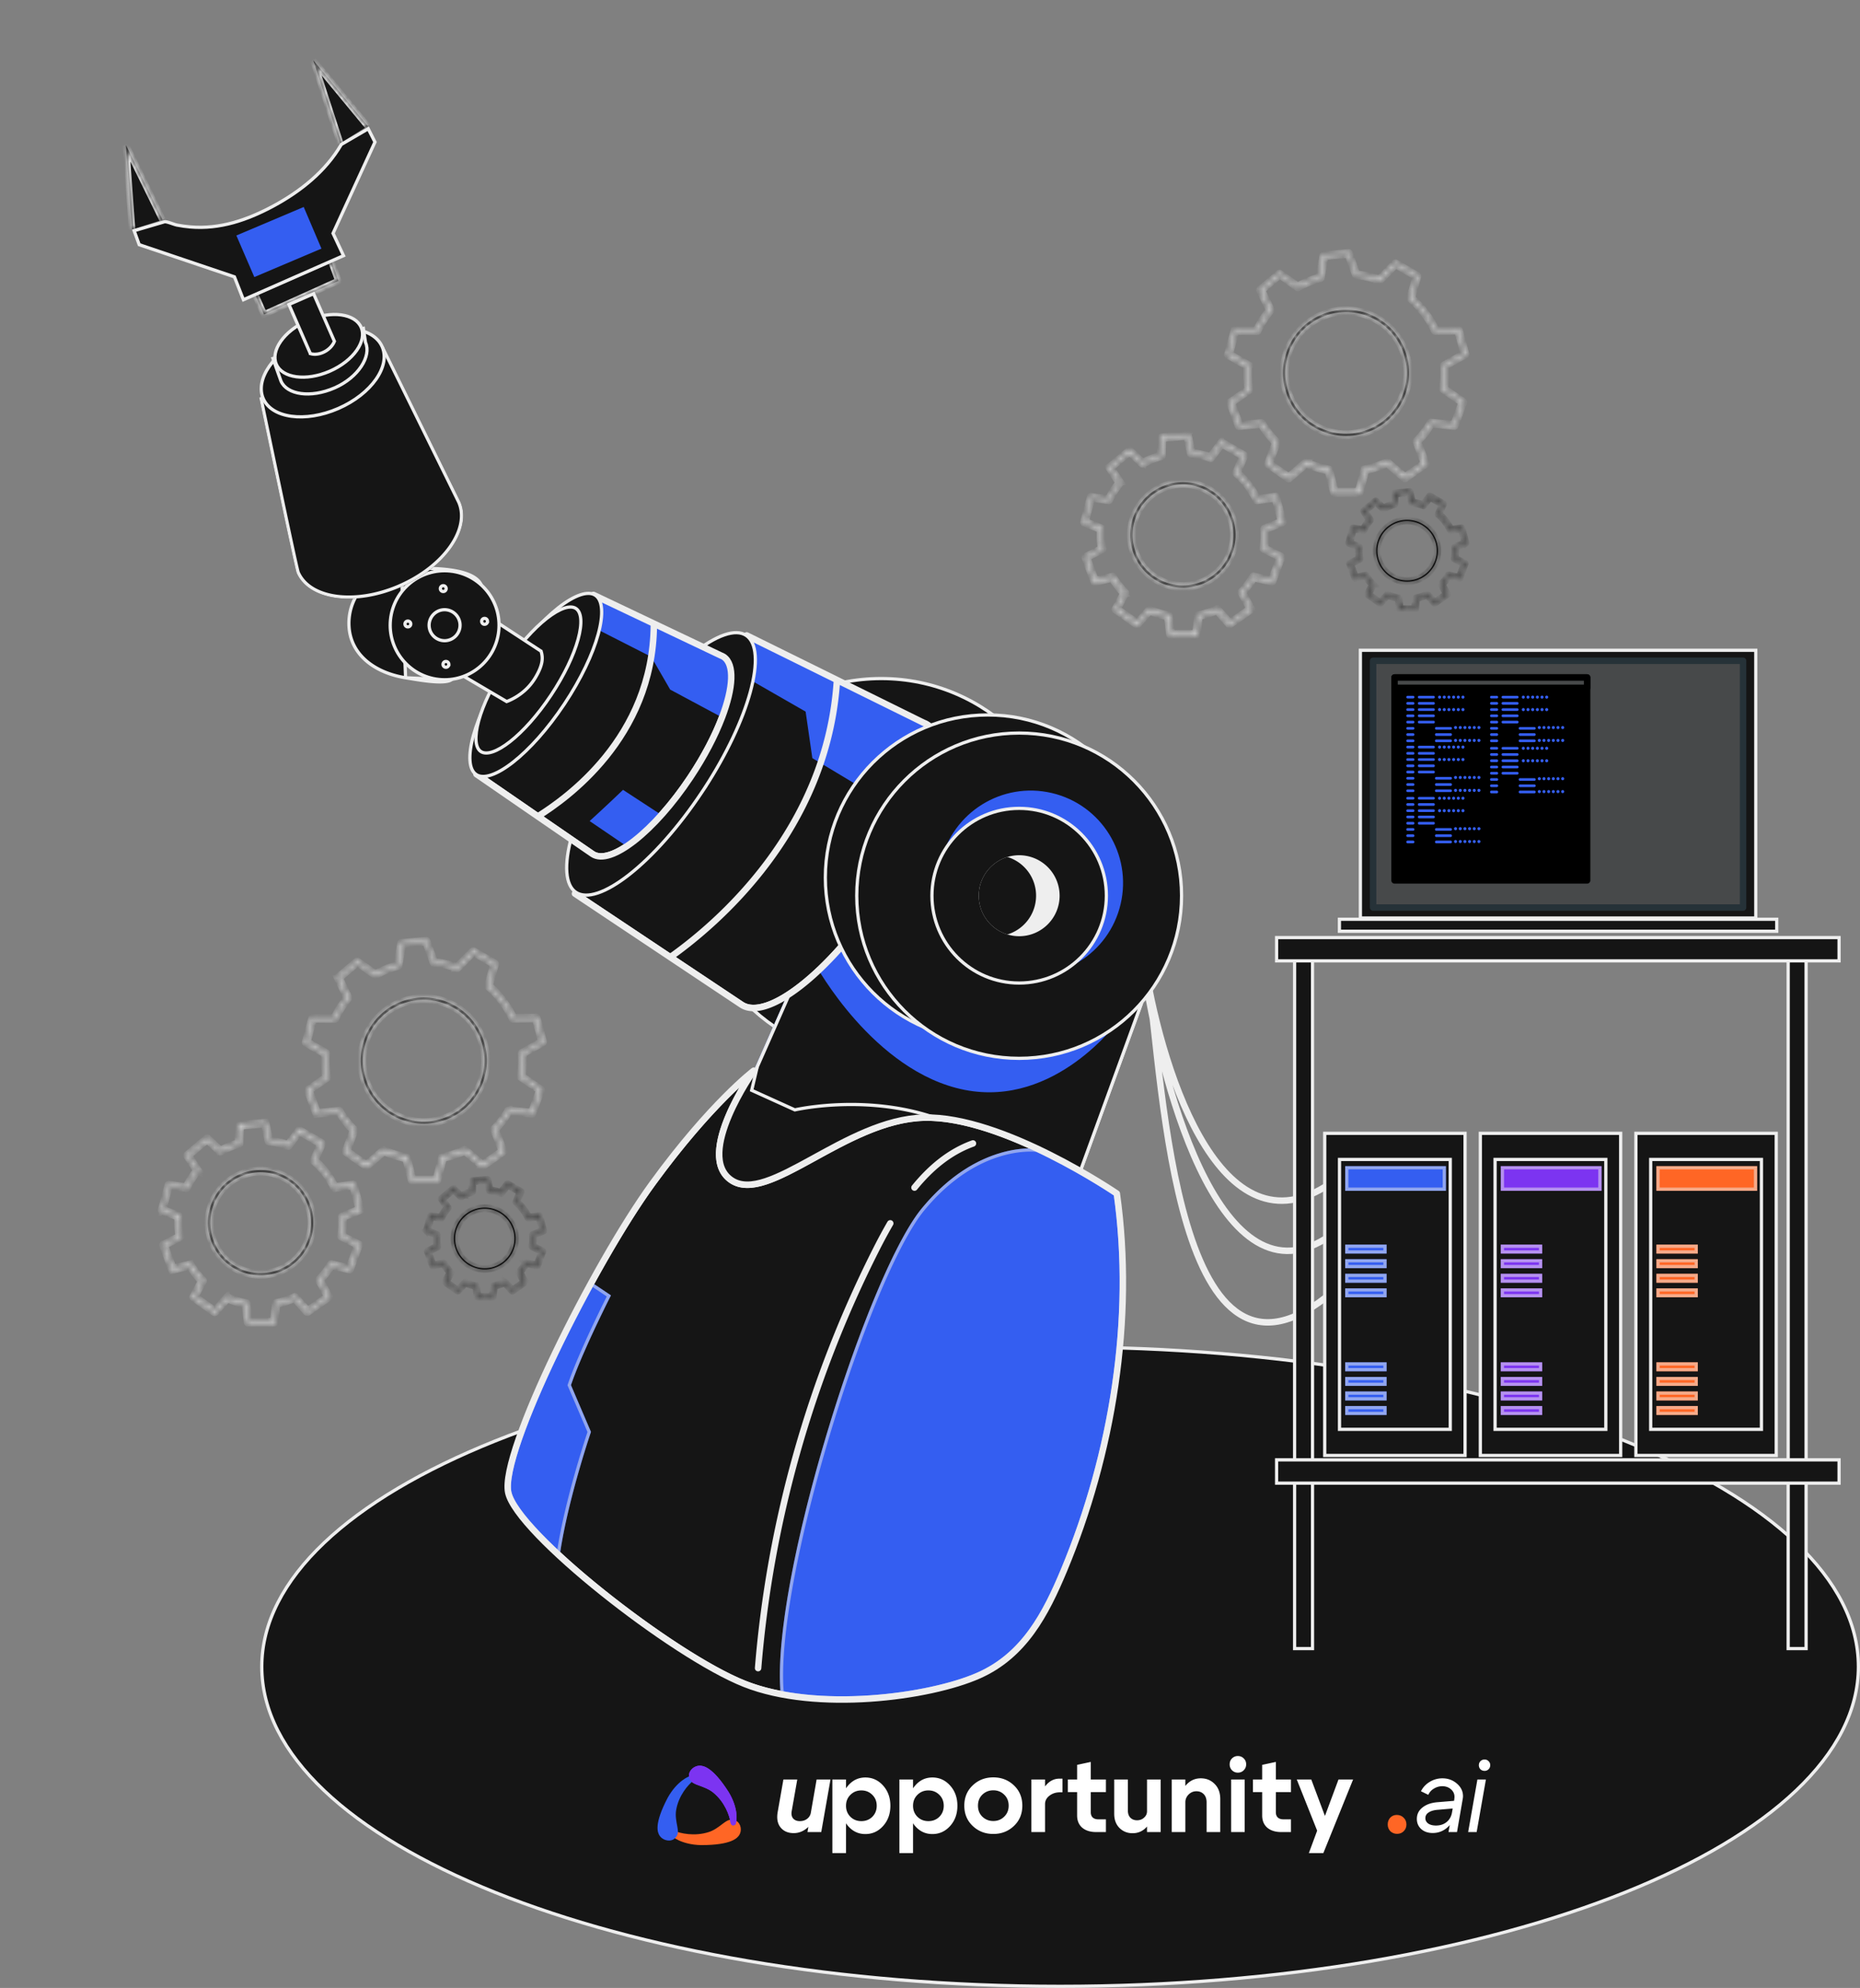 <svg width="351" height="375" fill="none" xmlns="http://www.w3.org/2000/svg"><rect width="100%" height="100%" fill="#808080" stroke="none"/><mask id="a" fill="#fff"><path d="M250.931 58.831c6.345-1.708 12.862 2.062 14.568 8.406 1.707 6.351-2.052 12.884-8.396 14.591-6.345 1.708-12.871-2.054-14.577-8.405-1.698-6.352 2.06-12.876 8.397-14.592h.008zm-7.988 14.482c1.643 6.123 7.925 9.751 14.042 8.106 6.116-1.645 9.741-7.933 8.098-14.056-1.643-6.116-7.933-9.744-14.042-8.107-6.117 1.645-9.741 7.933-8.098 14.057z"/></mask><path d="M250.931 58.831c6.345-1.708 12.862 2.062 14.568 8.406 1.707 6.351-2.052 12.884-8.396 14.591-6.345 1.708-12.871-2.054-14.577-8.405-1.698-6.352 2.06-12.876 8.397-14.592h.008zm-7.988 14.482c1.643 6.123 7.925 9.751 14.042 8.106 6.116-1.645 9.741-7.933 8.098-14.056-1.643-6.116-7.933-9.744-14.042-8.107-6.117 1.645-9.741 7.933-8.098 14.057z" fill="#151515"/><path d="M250.931 58.831l.158.59-.077.02h-.081v-.61zm14.568 8.406l.589-.159h.001l-.59.159zm-22.973 6.186l-.589.158.589-.158zm8.397-14.592l-.159-.589.078-.021h.081v.61zm14.16 8.532l.589-.159-.589.159zm-14.042-8.107l-.158-.589.158.589zm-.269-1.014c6.672-1.796 13.523 2.169 15.316 8.836l-1.178.317c-1.619-6.02-7.802-9.595-13.821-7.975l-.317-1.178zm15.317 8.836c1.793 6.676-2.157 13.544-8.828 15.34l-.317-1.179c6.019-1.62 9.585-7.817 7.966-13.844l1.179-.317zm-8.828 15.34c-6.67 1.795-13.53-2.16-15.324-8.837l1.178-.316c1.619 6.026 7.81 9.595 13.829 7.974l.317 1.178zm-15.324-8.838c-1.785-6.675 2.165-13.534 8.827-15.338l.318 1.178c-6.012 1.628-9.578 7.818-7.966 13.845l-1.179.315zm8.986-15.359h.008v1.22h-.008v-1.22zm-7.391 14.934c1.556 5.798 7.504 9.232 13.294 7.675l.317 1.178c-6.443 1.733-13.059-2.09-14.789-8.537l1.178-.317zm13.294 7.675c5.792-1.557 9.224-7.511 7.668-13.31l1.178-.316c1.73 6.449-2.087 13.072-8.529 14.804l-.317-1.178zm7.668-13.31c-1.556-5.79-7.512-9.225-13.295-7.675l-.316-1.178c6.434-1.724 13.058 2.097 14.789 8.537l-1.178.317zm-13.295-7.675c-5.791 1.558-9.223 7.511-7.667 13.31l-1.178.316c-1.731-6.449 2.086-13.072 8.529-14.804l.316 1.178z" fill="#EEE" mask="url(#a)"/><mask id="b" fill="#fff"><path d="M239.435 58.484l-1.746-3.667a.23.23 0 01.055-.26l3.585-3.015a.213.213 0 01.26-.007l3.302 2.345a18.413 18.413 0 014.041-1.653l.668-4.03a.218.218 0 01.197-.18l4.654-.425a.222.222 0 01.228.141l1.368 3.88c1.439.158 2.846.48 4.206.96l2.933-2.967a.216.216 0 01.26-.039l4.049 2.338c.086.047.125.15.102.243l-1.132 4.03a18.717 18.717 0 014.528 5.966l4.238-.063c.102 0 .189.063.212.157l1.211 4.526a.218.218 0 01-.102.244l-3.727 2.078c.094 1.4.031 2.802-.189 4.187l3.538 2.408a.22.22 0 01.071.26l-1.596 4.4c-.031.094-.126.157-.22.141l-4.269-.44a18.567 18.567 0 01-2.532 3.32l1.533 4.015a.236.236 0 01-.078.26l-3.829 2.683a.225.225 0 01-.268-.008l-3.231-2.794c-.92.417-1.871.756-2.838 1.016-.362.094-.731.18-1.164.275l-1.037 4.132a.206.206 0 01-.213.157l-4.678.016a.211.211 0 01-.212-.165l-1.038-4.077a18.818 18.818 0 01-4.057-1.26l-3.176 2.732a.224.224 0 01-.267.016l-3.837-2.692a.21.21 0 01-.071-.252l1.439-3.872a19.264 19.264 0 01-2.657-3.424l-4.12.386a.222.222 0 01-.228-.142l-1.596-4.4c0-.078.031-.157.094-.196l3.357-2.306a18.504 18.504 0 01-.212-4.368l-3.53-2a.216.216 0 01-.102-.243l1.211-4.526a.21.21 0 01.212-.157l4.041.031a19.125 19.125 0 012.351-3.699l.008-.016zm-7.359 8.272l3.506 1.983a.22.22 0 01.11.205 18.27 18.27 0 00.22 4.533.207.207 0 01-.086.213l-3.326 2.29 1.486 4.085 4.049-.41c.087 0 .165.032.205.103.77 1.29 1.698 2.48 2.759 3.542.063.055.087.15.063.228l-1.447 3.849 3.562 2.487 3.153-2.716a.217.217 0 01.228-.031 18.544 18.544 0 004.229 1.306c.079.016.15.08.173.158l1.015 4.06h4.34l1.03-4.1a.222.222 0 01.165-.157c.495-.079.88-.181 1.265-.283a19.06 19.06 0 002.902-1.047c.078-.04.165-.024.235.031l3.224 2.77 3.554-2.494-1.518-3.983a.223.223 0 01.047-.228 18.82 18.82 0 002.642-3.463.214.214 0 01.204-.102l4.254.433 1.478-4.085-3.53-2.385a.23.23 0 01-.095-.212c.236-1.44.307-2.904.197-4.36 0-.087.039-.166.11-.205l3.703-2.062-1.124-4.203-4.206.063a.208.208 0 01-.197-.126 18.23 18.23 0 00-4.576-6.037.213.213 0 01-.063-.22l1.125-3.998-3.758-2.172-2.878 2.943a.224.224 0 01-.228.063 18.075 18.075 0 00-4.363-.991.193.193 0 01-.181-.142l-1.36-3.849-4.325.378-.668 3.998a.211.211 0 01-.157.173 18.75 18.75 0 00-4.198 1.716.214.214 0 01-.236-.008l-3.279-2.33-3.326 2.794 1.722 3.629a.202.202 0 01-.031.228 18.696 18.696 0 00-2.437 3.849.208.208 0 01-.197.126l-4.018-.032-1.124 4.203-.023-.008z"/></mask><path d="M239.435 58.484l-1.746-3.667a.23.23 0 01.055-.26l3.585-3.015a.213.213 0 01.26-.007l3.302 2.345a18.413 18.413 0 014.041-1.653l.668-4.03a.218.218 0 01.197-.18l4.654-.425a.222.222 0 01.228.141l1.368 3.88c1.439.158 2.846.48 4.206.96l2.933-2.967a.216.216 0 01.26-.039l4.049 2.338c.086.047.125.15.102.243l-1.132 4.03a18.717 18.717 0 014.528 5.966l4.238-.063c.102 0 .189.063.212.157l1.211 4.526a.218.218 0 01-.102.244l-3.727 2.078c.094 1.4.031 2.802-.189 4.187l3.538 2.408a.22.22 0 01.071.26l-1.596 4.4c-.031.094-.126.157-.22.141l-4.269-.44a18.567 18.567 0 01-2.532 3.32l1.533 4.015a.236.236 0 01-.078.26l-3.829 2.683a.225.225 0 01-.268-.008l-3.231-2.794c-.92.417-1.871.756-2.838 1.016-.362.094-.731.18-1.164.275l-1.037 4.132a.206.206 0 01-.213.157l-4.678.016a.211.211 0 01-.212-.165l-1.038-4.077a18.818 18.818 0 01-4.057-1.26l-3.176 2.732a.224.224 0 01-.267.016l-3.837-2.692a.21.21 0 01-.071-.252l1.439-3.872a19.264 19.264 0 01-2.657-3.424l-4.12.386a.222.222 0 01-.228-.142l-1.596-4.4c0-.078.031-.157.094-.196l3.357-2.306a18.504 18.504 0 01-.212-4.368l-3.53-2a.216.216 0 01-.102-.243l1.211-4.526a.21.21 0 01.212-.157l4.041.031a19.125 19.125 0 012.351-3.699l.008-.016zm-7.359 8.272l3.506 1.983a.22.22 0 01.11.205 18.27 18.27 0 00.22 4.533.207.207 0 01-.086.213l-3.326 2.29 1.486 4.085 4.049-.41c.087 0 .165.032.205.103.77 1.29 1.698 2.48 2.759 3.542.063.055.087.15.063.228l-1.447 3.849 3.562 2.487 3.153-2.716a.217.217 0 01.228-.031 18.544 18.544 0 004.229 1.306c.079.016.15.08.173.158l1.015 4.06h4.34l1.03-4.1a.222.222 0 01.165-.157c.495-.079.88-.181 1.265-.283a19.06 19.06 0 002.902-1.047c.078-.04.165-.024.235.031l3.224 2.77 3.554-2.494-1.518-3.983a.223.223 0 01.047-.228 18.82 18.82 0 002.642-3.463.214.214 0 01.204-.102l4.254.433 1.478-4.085-3.53-2.385a.23.23 0 01-.095-.212c.236-1.44.307-2.904.197-4.36 0-.087.039-.166.11-.205l3.703-2.062-1.124-4.203-4.206.063a.208.208 0 01-.197-.126 18.23 18.23 0 00-4.576-6.037.213.213 0 01-.063-.22l1.125-3.998-3.758-2.172-2.878 2.943a.224.224 0 01-.228.063 18.075 18.075 0 00-4.363-.991.193.193 0 01-.181-.142l-1.36-3.849-4.325.378-.668 3.998a.211.211 0 01-.157.173 18.75 18.75 0 00-4.198 1.716.214.214 0 01-.236-.008l-3.279-2.33-3.326 2.794 1.722 3.629a.202.202 0 01-.031.228 18.696 18.696 0 00-2.437 3.849.208.208 0 01-.197.126l-4.018-.032-1.124 4.203-.023-.008z" fill="#151515" stroke="#EEE" stroke-width="1.22" mask="url(#b)"/><mask id="c" fill="#fff"><path d="M211.045 91.029l-1.785-2.7a.22.22 0 01.047-.283l3.711-3.125c.086-.07.204-.063.291.008l2.351 2.227a15.669 15.669 0 013.286-1.346l.087-3.258c0-.11.086-.205.196-.212l4.843-.425a.223.223 0 01.236.173l.66 3.219c1.164.134 2.312.393 3.42.779l1.974-2.668a.205.205 0 01.275-.07l4.214 2.431c.087.063.126.181.071.276l-1.329 3.077a15.551 15.551 0 013.719 4.903l3.365-.488a.217.217 0 01.244.158l1.258 4.706a.23.23 0 01-.126.26l-3.176 1.267a15.93 15.93 0 01-.15 3.4l3.066 1.535a.21.21 0 01.11.267l-1.666 4.589a.22.22 0 01-.252.141l-3.349-.794a15.616 15.616 0 01-2.06 2.699l1.635 3.022c.047.095.024.221-.063.284l-3.986 2.794a.216.216 0 01-.283-.032l-2.272-2.566a15.45 15.45 0 01-2.327.827 9.596 9.596 0 01-.928.212l-.385 3.392c-.008.111-.102.189-.212.197h-4.875a.208.208 0 01-.22-.181l-.385-3.345a16.106 16.106 0 01-3.31-1.015l-2.217 2.511c-.071.086-.197.094-.291.039l-3.986-2.794a.204.204 0 01-.071-.275l1.572-2.905a15.348 15.348 0 01-2.154-2.778l-3.2.771a.21.21 0 01-.251-.141l-1.644-4.581v-.016c-.039-.102.016-.22.118-.267l2.917-1.464a15.392 15.392 0 01-.173-3.55l-3.011-1.196a.207.207 0 01-.126-.252l1.258-4.706c.032-.103.134-.174.236-.158l3.192.472a15.838 15.838 0 011.918-2.998l-.007-.047zm-6.149 7.327l2.98 1.18c.087.04.142.126.134.22a15.392 15.392 0 00.181 3.763.23.23 0 01-.118.236l-2.878 1.44 1.541 4.211 3.169-.755a.214.214 0 01.235.102 15.104 15.104 0 002.288 2.943c.071.071.087.174.04.252l-1.549 2.897 3.671 2.565 2.202-2.479a.206.206 0 01.244-.063c1.124.504 2.303.866 3.514 1.086a.228.228 0 01.181.189l.385 3.314h4.474l.385-3.361a.226.226 0 01.173-.189 8.759 8.759 0 001.053-.236 15.34 15.34 0 002.406-.866.218.218 0 01.252.055l2.248 2.535 3.664-2.574-1.627-2.991a.225.225 0 01.031-.26 14.906 14.906 0 002.186-2.872.23.23 0 01.236-.103l3.309.787 1.526-4.21-3.035-1.519a.21.21 0 01-.118-.228c.197-1.197.252-2.409.165-3.62a.206.206 0 01.134-.213l3.145-1.26-1.156-4.305-3.334.48a.212.212 0 01-.228-.118 15.018 15.018 0 00-3.797-5.005.196.196 0 01-.063-.244l1.313-3.046-3.868-2.251-1.958 2.636a.196.196 0 01-.244.064 15.132 15.132 0 00-3.624-.827c-.094 0-.173-.079-.189-.173l-.652-3.188-4.466.394-.086 3.227a.21.21 0 01-.158.204 15.473 15.473 0 00-3.483 1.425.225.225 0 01-.259-.032l-2.327-2.203-3.428 2.88 1.769 2.668a.226.226 0 01-.016.26 15.058 15.058 0 00-2.036 3.196.228.228 0 01-.228.126l-3.161-.473-1.155 4.337.007-.008z"/></mask><path d="M211.045 91.029l-1.785-2.7a.22.22 0 01.047-.283l3.711-3.125c.086-.07.204-.063.291.008l2.351 2.227a15.669 15.669 0 013.286-1.346l.087-3.258c0-.11.086-.205.196-.212l4.843-.425a.223.223 0 01.236.173l.66 3.219c1.164.134 2.312.393 3.42.779l1.974-2.668a.205.205 0 01.275-.07l4.214 2.431c.087.063.126.181.071.276l-1.329 3.077a15.551 15.551 0 013.719 4.903l3.365-.488a.217.217 0 01.244.158l1.258 4.706a.23.23 0 01-.126.26l-3.176 1.267a15.93 15.93 0 01-.15 3.4l3.066 1.535a.21.21 0 01.11.267l-1.666 4.589a.22.22 0 01-.252.141l-3.349-.794a15.616 15.616 0 01-2.06 2.699l1.635 3.022c.047.095.024.221-.063.284l-3.986 2.794a.216.216 0 01-.283-.032l-2.272-2.566a15.45 15.45 0 01-2.327.827 9.596 9.596 0 01-.928.212l-.385 3.392c-.008.111-.102.189-.212.197h-4.875a.208.208 0 01-.22-.181l-.385-3.345a16.106 16.106 0 01-3.31-1.015l-2.217 2.511c-.071.086-.197.094-.291.039l-3.986-2.794a.204.204 0 01-.071-.275l1.572-2.905a15.348 15.348 0 01-2.154-2.778l-3.2.771a.21.21 0 01-.251-.141l-1.644-4.581v-.016c-.039-.102.016-.22.118-.267l2.917-1.464a15.392 15.392 0 01-.173-3.55l-3.011-1.196a.207.207 0 01-.126-.252l1.258-4.706c.032-.103.134-.174.236-.158l3.192.472a15.838 15.838 0 011.918-2.998l-.007-.047zm-6.149 7.327l2.98 1.18c.087.04.142.126.134.22a15.392 15.392 0 00.181 3.763.23.23 0 01-.118.236l-2.878 1.44 1.541 4.211 3.169-.755a.214.214 0 01.235.102 15.104 15.104 0 002.288 2.943c.071.071.087.174.04.252l-1.549 2.897 3.671 2.565 2.202-2.479a.206.206 0 01.244-.063c1.124.504 2.303.866 3.514 1.086a.228.228 0 01.181.189l.385 3.314h4.474l.385-3.361a.226.226 0 01.173-.189 8.759 8.759 0 001.053-.236 15.34 15.34 0 002.406-.866.218.218 0 01.252.055l2.248 2.535 3.664-2.574-1.627-2.991a.225.225 0 01.031-.26 14.906 14.906 0 002.186-2.872.23.23 0 01.236-.103l3.309.787 1.526-4.21-3.035-1.519a.21.21 0 01-.118-.228c.197-1.197.252-2.409.165-3.62a.206.206 0 01.134-.213l3.145-1.26-1.156-4.305-3.334.48a.212.212 0 01-.228-.118 15.018 15.018 0 00-3.797-5.005.196.196 0 01-.063-.244l1.313-3.046-3.868-2.251-1.958 2.636a.196.196 0 01-.244.064 15.132 15.132 0 00-3.624-.827c-.094 0-.173-.079-.189-.173l-.652-3.188-4.466.394-.086 3.227a.21.21 0 01-.158.204 15.473 15.473 0 00-3.483 1.425.225.225 0 01-.259-.032l-2.327-2.203-3.428 2.88 1.769 2.668a.226.226 0 01-.016.26 15.058 15.058 0 00-2.036 3.196.228.228 0 01-.228.126l-3.161-.473-1.155 4.337.007-.008z" fill="#151515" stroke="#EEE" stroke-width="1.22" mask="url(#c)"/><mask id="d" fill="#fff"><path d="M220.652 91.303c5.299-1.424 10.747 1.724 12.17 7.029 1.423 5.304-1.721 10.759-7.021 12.183-5.299 1.425-10.747-1.723-12.17-7.028h-.008c-1.415-5.305 1.73-10.759 7.029-12.183zm-6.597 12.074c1.361 5.076 6.573 8.083 11.644 6.713 5.071-1.361 8.075-6.579 6.707-11.656h-.008c-1.368-5.06-6.565-8.067-11.628-6.713-5.071 1.361-8.075 6.58-6.707 11.656h-.008z"/></mask><path d="M220.652 91.303c5.299-1.424 10.747 1.724 12.17 7.029 1.423 5.304-1.721 10.759-7.021 12.183-5.299 1.425-10.747-1.723-12.17-7.028h-.008c-1.415-5.305 1.73-10.759 7.029-12.183zm-6.597 12.074c1.361 5.076 6.573 8.083 11.644 6.713 5.071-1.361 8.075-6.579 6.707-11.656h-.008c-1.368-5.06-6.565-8.067-11.628-6.713-5.071 1.361-8.075 6.58-6.707 11.656h-.008z" fill="#151515"/><path d="M213.631 103.487v-.61h.468l.121.452-.589.158zm-.008 0v.61h-.469l-.12-.453.589-.157zm.432-.11l-.589.158-.206-.768h.795v.61zm11.644 6.713l-.159-.589h.001l.158.589zm6.707-11.656v-.61h.467l.122.451-.589.16zm-.008 0v.61h-.467l-.122-.45.589-.16zm-11.628-6.713l-.159-.59h.001l.158.59zm-6.707 11.656l.589-.159.207.769h-.796v-.61zm6.43-12.662c5.626-1.513 11.408 1.83 12.918 7.459l-1.178.316c-1.336-4.98-6.45-7.934-11.423-6.597l-.317-1.178zm12.918 7.459c1.511 5.63-1.827 11.418-7.451 12.93l-.317-1.178c4.974-1.337 7.926-6.457 6.59-11.436l1.178-.316zm-7.451 12.93c-5.626 1.513-11.408-1.83-12.918-7.459l1.178-.316c1.336 4.98 6.45 7.934 11.423 6.597l.317 1.178zm-12.329-7.007h-.008v-1.22h.008v1.22zm-.597-.453c-1.502-5.629 1.835-11.418 7.459-12.93l.317 1.179c-4.973 1.337-7.926 6.457-6.598 11.437l-1.178.314zm1.611-.425c1.273 4.751 6.15 7.564 10.895 6.282l.318 1.178c-5.397 1.458-10.944-1.743-12.392-7.144l1.179-.316zm10.896 6.282c4.745-1.274 7.556-6.157 6.276-10.908l1.178-.318c1.455 5.402-1.74 10.955-7.138 12.404l-.316-1.178zm6.865-10.457h-.008v-1.22h.008v1.22zm-.597-.45c-1.281-4.738-6.145-7.55-10.882-6.284l-.315-1.179c5.389-1.44 10.919 1.76 12.375 7.144l-1.178.318zm-10.881-6.284c-4.745 1.274-7.556 6.157-6.276 10.908l-1.178.317c-1.455-5.4 1.74-10.954 7.137-12.403l.317 1.178zm-6.865 11.677h-.008v-1.22h.008v1.22z" fill="#EEE" mask="url(#d)"/><mask id="e" fill="#fff"><path d="M254.476 102.425l.739-2.77a.128.128 0 01.141-.095l1.879.276a9.2 9.2 0 011.124-1.763l-1.045-1.59c-.032-.055-.024-.126.023-.165l2.178-1.842a.142.142 0 01.173 0l1.384 1.306a9.437 9.437 0 011.934-.794l.055-1.92c0-.064.047-.119.118-.127l2.846-.252c.063 0 .126.04.134.103l.385 1.897c.684.078 1.36.228 2.013.456l1.163-1.566c.032-.055.102-.071.165-.047l2.477 1.432c.055.04.071.102.047.165l-.778 1.81a9.102 9.102 0 012.185 2.881l1.974-.291a.128.128 0 01.141.094l.739 2.771a.123.123 0 01-.078.149l-1.864.748a8.912 8.912 0 01-.086 1.999l1.808.905c.055.032.087.095.063.158l-.975 2.699a.124.124 0 01-.149.079l-1.966-.472a9.141 9.141 0 01-1.211 1.589l.96 1.779a.126.126 0 01-.04.165l-2.343 1.645c-.055.04-.125.032-.165-.023l-1.336-1.511a9.56 9.56 0 01-1.368.488 6.16 6.16 0 01-.543.125l-.228 1.992c0 .063-.063.11-.126.11h-2.861a.127.127 0 01-.126-.11l-.228-1.968a9.232 9.232 0 01-1.942-.598l-1.305 1.472c-.04.047-.118.055-.173.023l-2.343-1.645c-.055-.031-.071-.102-.047-.165l.927-1.708a9.051 9.051 0 01-1.265-1.629l-1.879.449a.135.135 0 01-.15-.079l-.967-2.692c-.023-.071.008-.141.071-.165l1.714-.858a9.298 9.298 0 01-.102-2.086l-1.769-.7c-.063-.024-.095-.087-.071-.15l-.031.016zm2.02.661c.055.024.087.071.079.126-.055.74-.024 1.48.11 2.212a.122.122 0 01-.071.134l-1.69.85.904 2.479 1.863-.441c.055-.016.11.016.142.063.377.63.825 1.212 1.344 1.732a.133.133 0 01.024.149l-.912 1.708 2.154 1.511 1.289-1.456a.113.113 0 01.142-.039c.66.291 1.352.511 2.068.637.055.008.102.055.102.11l.228 1.944h2.634l.228-1.975c0-.055.047-.102.102-.11.243-.04.432-.087.621-.142a8.913 8.913 0 001.415-.512c.047-.023.11-.007.149.032l1.321 1.487 2.154-1.511-.959-1.763a.133.133 0 01.024-.149 8.987 8.987 0 001.289-1.692.144.144 0 01.142-.063l1.95.464.896-2.479-1.785-.897a.135.135 0 01-.071-.134c.118-.701.15-1.417.095-2.125 0-.055.031-.11.078-.126l1.848-.74-.676-2.534-1.958.283a.13.13 0 01-.133-.071 8.82 8.82 0 00-2.233-2.943.114.114 0 01-.04-.142l.771-1.786-2.272-1.323-1.148 1.55a.114.114 0 01-.142.04 9.503 9.503 0 00-2.13-.488c-.055 0-.103-.047-.11-.102l-.386-1.873-2.626.228-.055 1.897a.125.125 0 01-.094.118 8.76 8.76 0 00-2.044.842c-.047.023-.11.023-.15-.016l-1.368-1.29-2.02 1.691 1.038 1.575a.148.148 0 010 .15 8.67 8.67 0 00-1.195 1.872.132.132 0 01-.134.071l-1.855-.275-.684 2.55 1.753.692h-.016z"/></mask><path d="M254.476 102.425l.739-2.77a.128.128 0 01.141-.095l1.879.276a9.2 9.2 0 011.124-1.763l-1.045-1.59c-.032-.055-.024-.126.023-.165l2.178-1.842a.142.142 0 01.173 0l1.384 1.306a9.437 9.437 0 011.934-.794l.055-1.92c0-.064.047-.119.118-.127l2.846-.252c.063 0 .126.04.134.103l.385 1.897c.684.078 1.36.228 2.013.456l1.163-1.566c.032-.055.102-.071.165-.047l2.477 1.432c.055.04.071.102.047.165l-.778 1.81a9.102 9.102 0 012.185 2.881l1.974-.291a.128.128 0 01.141.094l.739 2.771a.123.123 0 01-.078.149l-1.864.748a8.912 8.912 0 01-.086 1.999l1.808.905c.055.032.087.095.063.158l-.975 2.699a.124.124 0 01-.149.079l-1.966-.472a9.141 9.141 0 01-1.211 1.589l.96 1.779a.126.126 0 01-.04.165l-2.343 1.645c-.055.04-.125.032-.165-.023l-1.336-1.511a9.56 9.56 0 01-1.368.488 6.16 6.16 0 01-.543.125l-.228 1.992c0 .063-.063.11-.126.11h-2.861a.127.127 0 01-.126-.11l-.228-1.968a9.232 9.232 0 01-1.942-.598l-1.305 1.472c-.04.047-.118.055-.173.023l-2.343-1.645c-.055-.031-.071-.102-.047-.165l.927-1.708a9.051 9.051 0 01-1.265-1.629l-1.879.449a.135.135 0 01-.15-.079l-.967-2.692c-.023-.071.008-.141.071-.165l1.714-.858a9.298 9.298 0 01-.102-2.086l-1.769-.7c-.063-.024-.095-.087-.071-.15l-.031.016zm2.02.661c.055.024.087.071.079.126-.055.74-.024 1.48.11 2.212a.122.122 0 01-.071.134l-1.69.85.904 2.479 1.863-.441c.055-.016.11.016.142.063.377.63.825 1.212 1.344 1.732a.133.133 0 01.024.149l-.912 1.708 2.154 1.511 1.289-1.456a.113.113 0 01.142-.039c.66.291 1.352.511 2.068.637.055.008.102.055.102.11l.228 1.944h2.634l.228-1.975c0-.055.047-.102.102-.11.243-.04.432-.087.621-.142a8.913 8.913 0 001.415-.512c.047-.023.11-.007.149.032l1.321 1.487 2.154-1.511-.959-1.763a.133.133 0 01.024-.149 8.987 8.987 0 001.289-1.692.144.144 0 01.142-.063l1.95.464.896-2.479-1.785-.897a.135.135 0 01-.071-.134c.118-.701.15-1.417.095-2.125 0-.055.031-.11.078-.126l1.848-.74-.676-2.534-1.958.283a.13.13 0 01-.133-.071 8.82 8.82 0 00-2.233-2.943.114.114 0 01-.04-.142l.771-1.786-2.272-1.323-1.148 1.55a.114.114 0 01-.142.04 9.503 9.503 0 00-2.13-.488c-.055 0-.103-.047-.11-.102l-.386-1.873-2.626.228-.055 1.897a.125.125 0 01-.094.118 8.76 8.76 0 00-2.044.842c-.047.023-.11.023-.15-.016l-1.368-1.29-2.02 1.691 1.038 1.575a.148.148 0 010 .15 8.67 8.67 0 00-1.195 1.872.132.132 0 01-.134.071l-1.855-.275-.684 2.55 1.753.692h-.016z" fill="#151515" stroke="#000" stroke-width="1.22" mask="url(#e)"/><mask id="f" fill="#fff"><path d="M264.013 98.245a5.844 5.844 0 017.155 4.132c.833 3.117-1.015 6.328-4.128 7.162a5.843 5.843 0 01-7.154-4.132 5.848 5.848 0 014.135-7.162h-.008zm-3.884 7.099a5.59 5.59 0 006.848 3.951 5.596 5.596 0 003.947-6.855 5.6 5.6 0 00-6.84-3.95 5.596 5.596 0 00-3.947 6.854h-.008z"/></mask><path d="M264.013 98.245a5.844 5.844 0 017.155 4.132c.833 3.117-1.015 6.328-4.128 7.162a5.843 5.843 0 01-7.154-4.132 5.848 5.848 0 014.135-7.162h-.008zm-3.884 7.099a5.59 5.59 0 006.848 3.951 5.596 5.596 0 003.947-6.855 5.6 5.6 0 00-6.84-3.95 5.596 5.596 0 00-3.947 6.854h-.008z" fill="#151515"/><path d="M264.013 98.245v.61l-.158-1.2.158.59zm.008 0v-.61l.158 1.2-.158-.59zm-3.892 7.099l-.589.159-.206-.769h.795v.61zm10.795-2.904l.589-.159v.001l-.589.158zm-6.84-3.95l-.159-.59h.003l.156.59zm-3.947 6.854l.589-.158.207.768h-.796v-.61zm3.718-7.688a6.454 6.454 0 017.902 4.564l-1.179.315a5.233 5.233 0 00-6.407-3.7l-.316-1.18zm7.902 4.564c.92 3.44-1.119 6.987-4.559 7.908l-.316-1.178c2.787-.747 4.443-3.623 3.696-6.415l1.179-.315zm-4.559 7.908a6.453 6.453 0 01-7.902-4.563l1.179-.315a5.233 5.233 0 006.407 3.7l.316 1.178zm-7.902-4.563a6.46 6.46 0 014.568-7.91l.315 1.18a5.24 5.24 0 00-3.704 6.415l-1.179.315zm4.725-6.71h-.008v-1.22h.008v1.22zm-3.303 6.331a4.98 4.98 0 006.101 3.52l.317 1.178a6.2 6.2 0 01-7.596-4.381l1.178-.317zm6.101 3.52a4.987 4.987 0 003.516-6.108l1.178-.316a6.206 6.206 0 01-4.377 7.602l-.317-1.178zm3.516-6.107a4.99 4.99 0 00-6.095-3.52l-.312-1.18a6.21 6.21 0 017.585 4.382l-1.178.318zm-6.092-3.52a4.987 4.987 0 00-3.517 6.107l-1.178.317a6.207 6.207 0 014.377-7.603l.318 1.178zm-4.106 6.875h-.008v-1.22h.008v1.22z" fill="#000" mask="url(#f)"/><mask id="g" fill="#fff"><path d="M76.882 188.566c6.345-1.707 12.862 2.062 14.569 8.406 1.706 6.351-2.052 12.884-8.397 14.592-6.345 1.708-12.87-2.054-14.576-8.406-1.699-6.351 2.06-12.876 8.396-14.592h.008zm-7.988 14.482c1.643 6.123 7.925 9.751 14.042 8.107 6.117-1.645 9.741-7.934 8.098-14.057-1.643-6.115-7.933-9.744-14.042-8.107-6.117 1.645-9.741 7.934-8.098 14.057z"/></mask><path d="M76.882 188.566c6.345-1.707 12.862 2.062 14.569 8.406 1.706 6.351-2.052 12.884-8.397 14.592-6.345 1.708-12.87-2.054-14.576-8.406-1.699-6.351 2.06-12.876 8.396-14.592h.008zm-7.988 14.482c1.643 6.123 7.925 9.751 14.042 8.107 6.117-1.645 9.741-7.934 8.098-14.057-1.643-6.115-7.933-9.744-14.042-8.107-6.117 1.645-9.741 7.934-8.098 14.057z" fill="#151515"/><path d="M76.882 188.566l.159.589-.078.021h-.08v-.61zm14.569 8.406l.589-.158-.59.158zm-22.973 6.186l-.59.158.59-.158zm8.396-14.592l-.16-.588.08-.022h.08v.61zm14.16 8.532l.589-.158-.59.158zm-14.042-8.107l-.158-.589.158.589zm-.269-1.014c6.672-1.795 13.523 2.169 15.317 8.837l-1.178.316c-1.62-6.019-7.803-9.595-13.821-7.975l-.317-1.178zm15.317 8.837c1.793 6.676-2.157 13.543-8.828 15.339l-.317-1.178c6.02-1.62 9.585-7.818 7.967-13.845l1.178-.316zm-8.828 15.339c-6.67 1.795-13.53-2.16-15.324-8.837l1.179-.316c1.618 6.026 7.81 9.595 13.828 7.975l.317 1.178zm-15.324-8.837c-1.785-6.676 2.165-13.535 8.827-15.338l.319 1.177c-6.013 1.628-9.579 7.819-7.967 13.846l-1.179.315zm8.986-15.36h.008v1.22h-.008v-1.22zm-7.39 14.934c1.555 5.798 7.503 9.233 13.294 7.675l.316 1.179c-6.443 1.732-13.059-2.09-14.789-8.538l1.178-.316zm13.294 7.675c5.79-1.557 9.223-7.511 7.667-13.309l1.178-.316c1.73 6.448-2.087 13.071-8.529 14.804l-.316-1.179zm7.667-13.309c-1.556-5.79-7.512-9.225-13.295-7.675l-.316-1.179c6.435-1.724 13.058 2.097 14.789 8.538l-1.178.316zM77.15 189.58c-5.792 1.558-9.224 7.512-7.668 13.31l-1.178.316c-1.73-6.448 2.086-13.071 8.529-14.804l.317 1.178z" fill="#EEE" mask="url(#g)"/><mask id="h" fill="#fff"><path d="M65.386 188.22l-1.746-3.668a.23.23 0 01.055-.26l3.586-3.014a.213.213 0 01.259-.008l3.302 2.345a18.396 18.396 0 014.041-1.652l.669-4.03a.217.217 0 01.196-.181l4.654-.425a.222.222 0 01.228.142l1.368 3.88a18.73 18.73 0 014.207.96l2.932-2.967a.215.215 0 01.26-.04l4.049 2.338a.217.217 0 01.102.244l-1.132 4.03a18.7 18.7 0 014.528 5.965l4.238-.063c.102 0 .189.063.212.158l1.211 4.525a.217.217 0 01-.102.244l-3.727 2.078a18.648 18.648 0 01-.188 4.187l3.537 2.408a.22.22 0 01.071.26l-1.596 4.4c-.031.094-.126.157-.22.141l-4.27-.44a18.527 18.527 0 01-2.53 3.321l1.532 4.014a.237.237 0 01-.078.26l-3.829 2.683a.223.223 0 01-.267-.007l-3.232-2.794c-.92.417-1.87.755-2.838 1.015-.362.094-.731.181-1.163.275l-1.038 4.132a.204.204 0 01-.213.158l-4.678.015a.21.21 0 01-.212-.165l-1.038-4.077a18.733 18.733 0 01-4.056-1.259l-3.177 2.731a.224.224 0 01-.267.016l-3.837-2.692a.21.21 0 01-.07-.252l1.438-3.872a19.286 19.286 0 01-2.657-3.424l-4.12.386a.222.222 0 01-.228-.142l-1.596-4.399c0-.079.031-.158.094-.197l3.358-2.306a18.454 18.454 0 01-.213-4.368l-3.53-1.999a.217.217 0 01-.102-.244l1.21-4.526a.21.21 0 01.213-.157l4.041.031a19.149 19.149 0 012.35-3.699l.009-.015zm-7.36 8.271l3.507 1.984a.22.22 0 01.11.204 18.25 18.25 0 00.22 4.534.208.208 0 01-.086.212l-3.326 2.291 1.486 4.084 4.05-.409c.086 0 .164.032.204.102a18.222 18.222 0 002.76 3.542c.062.055.086.15.062.228l-1.446 3.849 3.561 2.487 3.153-2.715a.219.219 0 01.228-.032 18.569 18.569 0 004.23 1.307.233.233 0 01.173.157l1.014 4.061h4.34l1.03-4.1a.224.224 0 01.165-.158c.495-.078.88-.181 1.266-.283a19.08 19.08 0 002.9-1.047c.08-.039.166-.023.237.032l3.223 2.77 3.554-2.495-1.518-3.982a.222.222 0 01.047-.228 18.87 18.87 0 002.642-3.463.214.214 0 01.205-.103l4.253.433 1.478-4.085-3.53-2.384a.23.23 0 01-.094-.213c.236-1.44.306-2.904.196-4.36a.23.23 0 01.11-.205l3.703-2.062-1.124-4.203-4.206.063a.207.207 0 01-.197-.126 18.24 18.24 0 00-4.575-6.036.213.213 0 01-.063-.221l1.124-3.998-3.758-2.172-2.878 2.944a.226.226 0 01-.228.063 18.041 18.041 0 00-4.363-.992.194.194 0 01-.181-.142l-1.36-3.848-4.324.377-.669 3.998a.211.211 0 01-.157.174 18.778 18.778 0 00-4.198 1.715.213.213 0 01-.236-.007l-3.279-2.33-3.325 2.794 1.722 3.628a.202.202 0 01-.032.228 18.739 18.739 0 00-2.437 3.849.207.207 0 01-.197.126l-4.017-.032-1.125 4.203-.023-.008z"/></mask><path d="M65.386 188.22l-1.746-3.668a.23.23 0 01.055-.26l3.586-3.014a.213.213 0 01.259-.008l3.302 2.345a18.396 18.396 0 014.041-1.652l.669-4.03a.217.217 0 01.196-.181l4.654-.425a.222.222 0 01.228.142l1.368 3.88a18.73 18.73 0 014.207.96l2.932-2.967a.215.215 0 01.26-.04l4.049 2.338a.217.217 0 01.102.244l-1.132 4.03a18.7 18.7 0 014.528 5.965l4.238-.063c.102 0 .189.063.212.158l1.211 4.525a.217.217 0 01-.102.244l-3.727 2.078a18.648 18.648 0 01-.188 4.187l3.537 2.408a.22.22 0 01.071.26l-1.596 4.4c-.031.094-.126.157-.22.141l-4.27-.44a18.527 18.527 0 01-2.53 3.321l1.532 4.014a.237.237 0 01-.078.26l-3.829 2.683a.223.223 0 01-.267-.007l-3.232-2.794c-.92.417-1.87.755-2.838 1.015-.362.094-.731.181-1.163.275l-1.038 4.132a.204.204 0 01-.213.158l-4.678.015a.21.21 0 01-.212-.165l-1.038-4.077a18.733 18.733 0 01-4.056-1.259l-3.177 2.731a.224.224 0 01-.267.016l-3.837-2.692a.21.21 0 01-.07-.252l1.438-3.872a19.286 19.286 0 01-2.657-3.424l-4.12.386a.222.222 0 01-.228-.142l-1.596-4.399c0-.079.031-.158.094-.197l3.358-2.306a18.454 18.454 0 01-.213-4.368l-3.53-1.999a.217.217 0 01-.102-.244l1.21-4.526a.21.21 0 01.213-.157l4.041.031a19.149 19.149 0 012.35-3.699l.009-.015zm-7.36 8.271l3.507 1.984a.22.22 0 01.11.204 18.25 18.25 0 00.22 4.534.208.208 0 01-.086.212l-3.326 2.291 1.486 4.084 4.05-.409c.086 0 .164.032.204.102a18.222 18.222 0 002.76 3.542c.062.055.086.15.062.228l-1.446 3.849 3.561 2.487 3.153-2.715a.219.219 0 01.228-.032 18.569 18.569 0 004.23 1.307.233.233 0 01.173.157l1.014 4.061h4.34l1.03-4.1a.224.224 0 01.165-.158c.495-.078.88-.181 1.266-.283a19.08 19.08 0 002.9-1.047c.08-.039.166-.023.237.032l3.223 2.77 3.554-2.495-1.518-3.982a.222.222 0 01.047-.228 18.87 18.87 0 002.642-3.463.214.214 0 01.205-.103l4.253.433 1.478-4.085-3.53-2.384a.23.23 0 01-.094-.213c.236-1.44.306-2.904.196-4.36a.23.23 0 01.11-.205l3.703-2.062-1.124-4.203-4.206.063a.207.207 0 01-.197-.126 18.24 18.24 0 00-4.575-6.036.213.213 0 01-.063-.221l1.124-3.998-3.758-2.172-2.878 2.944a.226.226 0 01-.228.063 18.041 18.041 0 00-4.363-.992.194.194 0 01-.181-.142l-1.36-3.848-4.324.377-.669 3.998a.211.211 0 01-.157.174 18.778 18.778 0 00-4.198 1.715.213.213 0 01-.236-.007l-3.279-2.33-3.325 2.794 1.722 3.628a.202.202 0 01-.032.228 18.739 18.739 0 00-2.437 3.849.207.207 0 01-.197.126l-4.017-.032-1.125 4.203-.023-.008z" fill="#151515" stroke="#EEE" stroke-width="1.22" mask="url(#h)"/><mask id="i" fill="#fff"><path d="M36.996 220.764l-1.785-2.7a.218.218 0 01.047-.283l3.711-3.124a.227.227 0 01.291.007l2.35 2.228a15.682 15.682 0 013.287-1.346l.087-3.258c0-.111.086-.205.196-.213l4.843-.425a.222.222 0 01.236.173l.66 3.219c1.164.134 2.312.394 3.42.779l1.974-2.668a.205.205 0 01.275-.071l4.214 2.432c.087.063.126.181.071.276l-1.329 3.077a15.564 15.564 0 013.72 4.903l3.364-.487a.217.217 0 01.244.157l1.258 4.706c.023.111-.032.221-.126.26l-3.176 1.267c.07 1.134.023 2.275-.15 3.4l3.067 1.535a.213.213 0 01.11.268l-1.667 4.588a.22.22 0 01-.252.142l-3.349-.795a15.585 15.585 0 01-2.06 2.699l1.636 3.023a.23.23 0 01-.063.283l-3.986 2.794a.217.217 0 01-.284-.031l-2.272-2.566c-.755.338-1.533.614-2.327.826a9.58 9.58 0 01-.928.213l-.385 3.392c-.008.11-.102.189-.212.197H46.83a.208.208 0 01-.22-.181l-.385-3.345a16.116 16.116 0 01-3.31-1.016l-2.217 2.511c-.07.087-.197.094-.291.039l-3.986-2.794a.205.205 0 01-.07-.275l1.572-2.904a15.343 15.343 0 01-2.155-2.779l-3.2.772a.213.213 0 01-.251-.142l-1.643-4.581v-.015c-.04-.103.015-.221.117-.268l2.917-1.464a15.319 15.319 0 01-.173-3.549l-3.01-1.197a.206.206 0 01-.127-.251l1.258-4.707c.032-.102.134-.173.236-.157l3.192.472a15.78 15.78 0 011.919-2.999l-.008-.047zm-6.148 7.327l2.98 1.181a.223.223 0 01.133.22 15.452 15.452 0 00.18 3.762.227.227 0 01-.117.236l-2.878 1.441 1.541 4.21 3.169-.755a.216.216 0 01.236.102 15.083 15.083 0 002.288 2.944c.07.071.086.173.039.252l-1.549 2.896 3.672 2.566 2.201-2.48a.206.206 0 01.244-.062c1.124.503 2.303.865 3.514 1.086a.224.224 0 01.18.189l.386 3.313h4.474l.385-3.361a.228.228 0 01.173-.189 8.823 8.823 0 001.054-.236 15.36 15.36 0 002.405-.865.216.216 0 01.252.055l2.248 2.534 3.664-2.574-1.627-2.99a.226.226 0 01.031-.26 14.91 14.91 0 002.186-2.873.228.228 0 01.236-.102l3.31.787 1.525-4.211-3.035-1.519a.211.211 0 01-.118-.228c.197-1.196.252-2.408.165-3.62a.206.206 0 01.134-.213l3.145-1.259-1.156-4.305-3.334.48a.213.213 0 01-.227-.118 15.014 15.014 0 00-3.798-5.006.196.196 0 01-.063-.244l1.313-3.046-3.868-2.251-1.958 2.637a.196.196 0 01-.243.063 15.137 15.137 0 00-3.625-.827c-.094 0-.173-.078-.189-.173l-.652-3.187-4.466.393-.086 3.227a.21.21 0 01-.158.205c-1.218.33-2.382.81-3.482 1.424a.224.224 0 01-.26-.031l-2.327-2.204-3.428 2.881 1.769 2.668a.226.226 0 01-.016.26 15.063 15.063 0 00-2.036 3.195.228.228 0 01-.228.126l-3.16-.472-1.156 4.336.008-.008z"/></mask><path d="M36.996 220.764l-1.785-2.7a.218.218 0 01.047-.283l3.711-3.124a.227.227 0 01.291.007l2.35 2.228a15.682 15.682 0 013.287-1.346l.087-3.258c0-.111.086-.205.196-.213l4.843-.425a.222.222 0 01.236.173l.66 3.219c1.164.134 2.312.394 3.42.779l1.974-2.668a.205.205 0 01.275-.071l4.214 2.432c.087.063.126.181.071.276l-1.329 3.077a15.564 15.564 0 013.72 4.903l3.364-.487a.217.217 0 01.244.157l1.258 4.706c.023.111-.032.221-.126.26l-3.176 1.267c.07 1.134.023 2.275-.15 3.4l3.067 1.535a.213.213 0 01.11.268l-1.667 4.588a.22.22 0 01-.252.142l-3.349-.795a15.585 15.585 0 01-2.06 2.699l1.636 3.023a.23.23 0 01-.063.283l-3.986 2.794a.217.217 0 01-.284-.031l-2.272-2.566c-.755.338-1.533.614-2.327.826a9.58 9.58 0 01-.928.213l-.385 3.392c-.008.11-.102.189-.212.197H46.83a.208.208 0 01-.22-.181l-.385-3.345a16.116 16.116 0 01-3.31-1.016l-2.217 2.511c-.07.087-.197.094-.291.039l-3.986-2.794a.205.205 0 01-.07-.275l1.572-2.904a15.343 15.343 0 01-2.155-2.779l-3.2.772a.213.213 0 01-.251-.142l-1.643-4.581v-.015c-.04-.103.015-.221.117-.268l2.917-1.464a15.319 15.319 0 01-.173-3.549l-3.01-1.197a.206.206 0 01-.127-.251l1.258-4.707c.032-.102.134-.173.236-.157l3.192.472a15.78 15.78 0 011.919-2.999l-.008-.047zm-6.148 7.327l2.98 1.181a.223.223 0 01.133.22 15.452 15.452 0 00.18 3.762.227.227 0 01-.117.236l-2.878 1.441 1.541 4.21 3.169-.755a.216.216 0 01.236.102 15.083 15.083 0 002.288 2.944c.07.071.086.173.039.252l-1.549 2.896 3.672 2.566 2.201-2.48a.206.206 0 01.244-.062c1.124.503 2.303.865 3.514 1.086a.224.224 0 01.18.189l.386 3.313h4.474l.385-3.361a.228.228 0 01.173-.189 8.823 8.823 0 001.054-.236 15.36 15.36 0 002.405-.865.216.216 0 01.252.055l2.248 2.534 3.664-2.574-1.627-2.99a.226.226 0 01.031-.26 14.91 14.91 0 002.186-2.873.228.228 0 01.236-.102l3.31.787 1.525-4.211-3.035-1.519a.211.211 0 01-.118-.228c.197-1.196.252-2.408.165-3.62a.206.206 0 01.134-.213l3.145-1.259-1.156-4.305-3.334.48a.213.213 0 01-.227-.118 15.014 15.014 0 00-3.798-5.006.196.196 0 01-.063-.244l1.313-3.046-3.868-2.251-1.958 2.637a.196.196 0 01-.243.063 15.137 15.137 0 00-3.625-.827c-.094 0-.173-.078-.189-.173l-.652-3.187-4.466.393-.086 3.227a.21.21 0 01-.158.205c-1.218.33-2.382.81-3.482 1.424a.224.224 0 01-.26-.031l-2.327-2.204-3.428 2.881 1.769 2.668a.226.226 0 01-.016.26 15.063 15.063 0 00-2.036 3.195.228.228 0 01-.228.126l-3.16-.472-1.156 4.336.008-.008z" fill="#151515" stroke="#EEE" stroke-width="1.22" mask="url(#i)"/><mask id="j" fill="#fff"><path d="M46.603 221.04c5.299-1.425 10.747 1.723 12.17 7.028s-1.721 10.759-7.02 12.184c-5.3 1.424-10.748-1.724-12.171-7.029h-.008c-1.415-5.304 1.73-10.759 7.029-12.183zm-6.596 12.073c1.36 5.077 6.572 8.083 11.643 6.714 5.072-1.362 8.075-6.58 6.707-11.657h-.008c-1.368-5.06-6.565-8.067-11.628-6.713-5.071 1.362-8.075 6.58-6.707 11.656h-.007z"/></mask><path d="M46.603 221.04c5.299-1.425 10.747 1.723 12.17 7.028s-1.721 10.759-7.02 12.184c-5.3 1.424-10.748-1.724-12.171-7.029h-.008c-1.415-5.304 1.73-10.759 7.029-12.183zm-6.596 12.073c1.36 5.077 6.572 8.083 11.643 6.714 5.072-1.362 8.075-6.58 6.707-11.657h-.008c-1.368-5.06-6.565-8.067-11.628-6.713-5.071 1.362-8.075 6.58-6.707 11.656h-.007z" fill="#151515"/><path d="M39.582 233.223v-.61h.468l.121.452-.589.158zm-.008 0v.61h-.468l-.121-.452.59-.158zm.433-.11l-.59.158-.205-.768h.795v.61zm11.643 6.714l-.159-.589.001-.001.158.59zm6.707-11.657v-.61h.467l.122.452-.59.158zm-.008 0v.61h-.467l-.122-.45.589-.16zm-11.628-6.713l-.158-.589.158.589zm-6.707 11.656l.59-.159.207.769h-.797v-.61zm6.43-12.662c5.626-1.512 11.408 1.83 12.919 7.459l-1.179.316c-1.336-4.98-6.45-7.934-11.423-6.597l-.317-1.178zm12.919 7.459c1.51 5.63-1.828 11.419-7.452 12.931l-.317-1.178c4.974-1.338 7.926-6.457 6.59-11.437l1.179-.316zm-7.452 12.931c-5.625 1.512-11.408-1.83-12.918-7.46l1.178-.316c1.336 4.98 6.45 7.934 11.423 6.598l.317 1.178zm-12.329-7.008h-.008v-1.22h.008v1.22zm-.597-.452c-1.502-5.63 1.835-11.418 7.46-12.93l.316 1.178c-4.973 1.337-7.926 6.457-6.598 11.437l-1.178.315zm1.61-.426c1.274 4.751 6.151 7.564 10.896 6.283l.318 1.177c-5.397 1.458-10.944-1.742-12.392-7.144l1.179-.316zm10.897 6.282c4.745-1.274 7.556-6.156 6.276-10.908l1.178-.317c1.455 5.401-1.74 10.955-7.137 12.404l-.317-1.179zm6.865-10.457h-.008v-1.22h.008v1.22zm-.597-.45c-1.28-4.738-6.144-7.55-10.882-6.284l-.315-1.178c5.39-1.441 10.92 1.759 12.375 7.143l-1.178.319zm-10.881-6.284c-4.745 1.274-7.556 6.157-6.276 10.908l-1.178.318c-1.455-5.402 1.74-10.955 7.138-12.404l.316 1.178zm-6.865 11.677h-.007v-1.22h.007v1.22z" fill="#EEE" mask="url(#j)"/><mask id="k" fill="#fff"><path d="M80.427 232.161l.739-2.771a.129.129 0 01.141-.094l1.88.275a9.198 9.198 0 011.124-1.763l-1.046-1.59c-.031-.055-.024-.126.023-.165l2.178-1.842a.143.143 0 01.173 0l1.384 1.307a9.42 9.42 0 011.934-.795l.055-1.92c0-.063.047-.118.118-.126l2.846-.252c.063 0 .126.039.134.102l.385 1.897a9.36 9.36 0 012.013.456l1.163-1.566c.032-.055.103-.071.165-.047l2.477 1.432c.055.04.07.103.047.166l-.778 1.81a9.114 9.114 0 012.186 2.88l1.973-.291a.128.128 0 01.141.095l.739 2.77a.125.125 0 01-.078.15l-1.863.747a8.972 8.972 0 01-.087 1.999l1.808.905c.055.032.087.095.063.158l-.975 2.699a.124.124 0 01-.149.079l-1.966-.472a9.152 9.152 0 01-1.21 1.59l.959 1.778a.127.127 0 01-.04.166l-2.342 1.645c-.055.039-.126.031-.165-.024l-1.337-1.511a9.41 9.41 0 01-1.368.488 6.559 6.559 0 01-.543.126l-.228 1.991c0 .063-.063.11-.125.11h-2.862a.127.127 0 01-.126-.11l-.228-1.968a9.169 9.169 0 01-1.942-.598l-1.305 1.472c-.04.047-.118.055-.173.024l-2.343-1.645c-.055-.032-.07-.103-.047-.166l.928-1.707a9.04 9.04 0 01-1.266-1.63l-1.88.449c-.062.016-.125-.024-.149-.079l-.967-2.691c-.023-.071.008-.142.071-.166l1.714-.858a9.275 9.275 0 01-.102-2.085l-1.77-.701a.113.113 0 01-.07-.149l-.031.016zm2.02.661c.055.023.087.07.079.126a8.682 8.682 0 00.11 2.211.122.122 0 01-.07.134l-1.691.85.904 2.479 1.863-.441c.055-.015.11.016.142.063.377.63.825 1.212 1.344 1.732.04.039.047.102.024.149l-.912 1.708 2.154 1.511 1.29-1.456a.113.113 0 01.141-.039c.66.291 1.352.512 2.068.638.055.007.102.055.102.11l.228 1.944h2.634l.228-1.976c0-.055.047-.102.102-.11.244-.039.432-.087.621-.142.487-.133.96-.299 1.415-.511.047-.024.11-.008.15.031l1.32 1.488 2.155-1.511-.96-1.763a.133.133 0 01.024-.15 8.974 8.974 0 001.29-1.692.145.145 0 01.141-.063l1.95.464.896-2.479-1.785-.897a.133.133 0 01-.07-.134c.118-.7.149-1.416.094-2.125 0-.055.031-.11.079-.126l1.847-.74-.676-2.534-1.958.283a.132.132 0 01-.133-.07 8.811 8.811 0 00-2.233-2.944.113.113 0 01-.04-.142l.771-1.786-2.272-1.322-1.148 1.55a.112.112 0 01-.142.039 9.52 9.52 0 00-2.13-.488c-.055 0-.102-.047-.11-.102l-.386-1.873-2.625.228-.056 1.897a.125.125 0 01-.094.118c-.715.197-1.4.472-2.044.842-.047.024-.11.024-.15-.016l-1.367-1.29-2.02 1.692 1.037 1.574a.144.144 0 010 .149 8.714 8.714 0 00-1.195 1.874.132.132 0 01-.134.07l-1.855-.275-.684 2.55 1.753.693h-.016z"/></mask><path d="M80.427 232.161l.739-2.771a.129.129 0 01.141-.094l1.88.275a9.198 9.198 0 011.124-1.763l-1.046-1.59c-.031-.055-.024-.126.023-.165l2.178-1.842a.143.143 0 01.173 0l1.384 1.307a9.42 9.42 0 011.934-.795l.055-1.92c0-.063.047-.118.118-.126l2.846-.252c.063 0 .126.039.134.102l.385 1.897a9.36 9.36 0 012.013.456l1.163-1.566c.032-.055.103-.071.165-.047l2.477 1.432c.055.04.07.103.047.166l-.778 1.81a9.114 9.114 0 012.186 2.88l1.973-.291a.128.128 0 01.141.095l.739 2.77a.125.125 0 01-.078.15l-1.863.747a8.972 8.972 0 01-.087 1.999l1.808.905c.055.032.087.095.063.158l-.975 2.699a.124.124 0 01-.149.079l-1.966-.472a9.152 9.152 0 01-1.21 1.59l.959 1.778a.127.127 0 01-.04.166l-2.342 1.645c-.055.039-.126.031-.165-.024l-1.337-1.511a9.41 9.41 0 01-1.368.488 6.559 6.559 0 01-.543.126l-.228 1.991c0 .063-.063.11-.125.11h-2.862a.127.127 0 01-.126-.11l-.228-1.968a9.169 9.169 0 01-1.942-.598l-1.305 1.472c-.04.047-.118.055-.173.024l-2.343-1.645c-.055-.032-.07-.103-.047-.166l.928-1.707a9.04 9.04 0 01-1.266-1.63l-1.88.449c-.062.016-.125-.024-.149-.079l-.967-2.691c-.023-.071.008-.142.071-.166l1.714-.858a9.275 9.275 0 01-.102-2.085l-1.77-.701a.113.113 0 01-.07-.149l-.031.016zm2.02.661c.055.023.087.07.079.126a8.682 8.682 0 00.11 2.211.122.122 0 01-.07.134l-1.691.85.904 2.479 1.863-.441c.055-.015.11.016.142.063.377.63.825 1.212 1.344 1.732.04.039.047.102.024.149l-.912 1.708 2.154 1.511 1.29-1.456a.113.113 0 01.141-.039c.66.291 1.352.512 2.068.638.055.007.102.055.102.11l.228 1.944h2.634l.228-1.976c0-.055.047-.102.102-.11.244-.039.432-.087.621-.142.487-.133.96-.299 1.415-.511.047-.024.11-.008.15.031l1.32 1.488 2.155-1.511-.96-1.763a.133.133 0 01.024-.15 8.974 8.974 0 001.29-1.692.145.145 0 01.141-.063l1.95.464.896-2.479-1.785-.897a.133.133 0 01-.07-.134c.118-.7.149-1.416.094-2.125 0-.055.031-.11.079-.126l1.847-.74-.676-2.534-1.958.283a.132.132 0 01-.133-.07 8.811 8.811 0 00-2.233-2.944.113.113 0 01-.04-.142l.771-1.786-2.272-1.322-1.148 1.55a.112.112 0 01-.142.039 9.52 9.52 0 00-2.13-.488c-.055 0-.102-.047-.11-.102l-.386-1.873-2.625.228-.056 1.897a.125.125 0 01-.094.118c-.715.197-1.4.472-2.044.842-.047.024-.11.024-.15-.016l-1.367-1.29-2.02 1.692 1.037 1.574a.144.144 0 010 .149 8.714 8.714 0 00-1.195 1.874.132.132 0 01-.134.07l-1.855-.275-.684 2.55 1.753.693h-.016z" fill="#151515" stroke="#000" stroke-width="1.22" mask="url(#k)"/><mask id="l" fill="#fff"><path d="M89.964 227.98a5.844 5.844 0 017.155 4.132c.833 3.117-1.014 6.328-4.128 7.163a5.844 5.844 0 01-7.154-4.132 5.85 5.85 0 014.135-7.163h-.008zm-3.884 7.1a5.59 5.59 0 006.848 3.951 5.598 5.598 0 003.947-6.856 5.6 5.6 0 00-6.84-3.951 5.598 5.598 0 00-3.947 6.856h-.008z"/></mask><path d="M89.964 227.98a5.844 5.844 0 017.155 4.132c.833 3.117-1.014 6.328-4.128 7.163a5.844 5.844 0 01-7.154-4.132 5.85 5.85 0 014.135-7.163h-.008zm-3.884 7.1a5.59 5.59 0 006.848 3.951 5.598 5.598 0 003.947-6.856 5.6 5.6 0 00-6.84-3.951 5.598 5.598 0 00-3.947 6.856h-.008z" fill="#151515"/><path d="M89.964 227.98v.61l-.157-1.199.157.589zm.008 0v-.61l.158 1.2-.158-.59zm-3.892 7.1l-.589.158-.206-.768h.795v.61zm10.795-2.905l.59-.158-.59.158zm-6.84-3.951l-.159-.589h.003l.156.589zm-3.947 6.856l.59-.159.206.769h-.796v-.61zm3.719-7.689a6.454 6.454 0 017.901 4.564l-1.178.315a5.233 5.233 0 00-6.408-3.7l-.316-1.179zm7.901 4.564c.92 3.44-1.119 6.987-4.559 7.909l-.316-1.179c2.787-.746 4.443-3.622 3.697-6.415l1.178-.315zm-4.559 7.909a6.454 6.454 0 01-7.902-4.564l1.179-.315a5.233 5.233 0 006.407 3.7l.316 1.179zm-7.902-4.564a6.46 6.46 0 014.568-7.909l.315 1.179a5.24 5.24 0 00-3.704 6.415l-1.179.315zm4.725-6.71h-.008v-1.22h.008v1.22zm-3.302 6.331a4.98 4.98 0 006.1 3.521l.317 1.178a6.2 6.2 0 01-7.596-4.382l1.178-.317zm6.1 3.521a4.987 4.987 0 003.516-6.108l1.178-.317a6.207 6.207 0 01-4.377 7.603l-.317-1.178zm3.516-6.108a4.99 4.99 0 00-6.095-3.52l-.312-1.179a6.209 6.209 0 017.585 4.382l-1.178.317zm-6.092-3.521a4.987 4.987 0 00-3.517 6.108l-1.178.317a6.207 6.207 0 014.377-7.603l.318 1.178zm-4.106 6.877h-.008v-1.22h.008v1.22z" fill="#000" mask="url(#l)"/><path d="M350.697 314.397c0 8.257-4.167 16.154-11.768 23.368-7.601 7.215-18.617 13.727-32.254 19.202-27.273 10.949-64.971 17.728-106.626 17.728-41.656 0-79.354-6.779-106.627-17.728-13.637-5.475-24.652-11.987-32.254-19.202-7.6-7.214-11.767-15.111-11.767-23.368 0-8.257 4.167-16.153 11.767-23.368 7.602-7.215 18.617-13.726 32.254-19.201 27.273-10.949 64.971-17.728 106.627-17.728 41.655 0 79.353 6.779 106.626 17.728 13.637 5.475 24.653 11.986 32.254 19.201 7.601 7.215 11.768 15.111 11.768 23.368z" fill="#151515" stroke="#EEE" stroke-width=".61"/><path d="M133.791 345.578c-2.755.901-5.492.253-6.656-.267-.749-.266-.858.27-.819.571.429.648 2.409 2.081 5.965 2.173 5.847 0 6.9-1.372 7.251-1.944.47-.766.351-2.058-.584-2.63-.979-.434-1.484-.275-2.542.53l-.014.01c-.809.615-1.63 1.24-2.601 1.557z" fill="#FF6625"/><path d="M134.562 338.115c2.238 1.809 3.123 4.421 3.288 5.663.166.761.688.568.929.376.335-.698.532-3.099-1.27-6.098-3.094-4.851-4.842-4.999-5.524-4.987-.913.015-1.972.798-1.973 1.876.14 1.041.546 1.376 1.803 1.828l.019.007c.961.346 1.938.697 2.728 1.335z" fill="#7C34F1"/><path d="M127.585 341.517c.446-2.805 2.29-4.884 3.298-5.656.584-.528.147-.869-.144-.974-.786.076-2.997 1.138-4.712 4.184-2.684 5.08-1.921 6.624-1.562 7.191.48.76 1.709 1.25 2.658.699.843-.649.93-1.161.685-2.449l-.003-.019c-.188-.985-.378-1.986-.22-2.976z" fill="#345EF1"/><path d="M134.565 338.124c2.238 1.808 3.123 4.421 3.288 5.662.165.761.688.568.929.377.335-.699.532-3.1-1.27-6.098-3.094-4.852-4.842-4.999-5.524-4.988-.913.015-1.972.798-1.973 1.877.14 1.041.546 1.375 1.803 1.827l.018.007c.962.346 1.939.697 2.729 1.336z" fill="#7C34F1"/><path d="M156.722 335.675l-1.745 9.918h-2.599l1.726-9.918h2.618zm-6.268 0l-1.051 5.951c-.106.582-.02 1.044.258 1.388.291.344.721.516 1.289.516.529 0 .985-.146 1.369-.436.383-.291.621-.695.714-1.21h.992a5.006 5.006 0 01-1.528 2.777c-.806.753-1.712 1.13-2.717 1.13-1.071 0-1.898-.357-2.479-1.071-.582-.714-.761-1.699-.536-2.955l1.071-6.09h2.618zm6.62 0h2.578v13.885h-2.578v-13.885zm3.411 2.896c-.555.542-.833 1.23-.833 2.063 0 .833.278 1.527.833 2.083.556.542 1.243.813 2.063.813.82 0 1.508-.271 2.063-.813.555-.556.833-1.25.833-2.083 0-.833-.278-1.521-.833-2.063-.555-.555-1.243-.833-2.063-.833-.82 0-1.507.278-2.063.833zm-.436 5.891c-.873-1.018-1.309-2.294-1.309-3.828 0-1.534.436-2.803 1.309-3.808.873-1.019 1.957-1.528 3.253-1.528 1.322 0 2.44.509 3.352 1.528.912 1.018 1.369 2.287 1.369 3.808s-.457 2.79-1.369 3.808c-.912 1.019-2.03 1.528-3.352 1.528-1.296 0-2.38-.503-3.253-1.508zm9.673-8.787h2.579v13.885h-2.579v-13.885zm3.412 2.896c-.555.542-.833 1.23-.833 2.063 0 .833.278 1.527.833 2.083.555.542 1.243.813 2.063.813.82 0 1.507-.271 2.063-.813.555-.556.833-1.25.833-2.083 0-.833-.278-1.521-.833-2.063-.556-.555-1.243-.833-2.063-.833-.82 0-1.508.278-2.063.833zm-.436 5.891c-.873-1.018-1.309-2.294-1.309-3.828 0-1.534.436-2.803 1.309-3.808.872-1.019 1.957-1.528 3.253-1.528 1.322 0 2.439.509 3.352 1.528.912 1.018 1.368 2.287 1.368 3.808s-.456 2.79-1.368 3.808c-.913 1.019-2.03 1.528-3.352 1.528-1.296 0-2.381-.503-3.253-1.508zm12.688-5.931c-.555.543-.833 1.237-.833 2.083 0 .846.278 1.541.833 2.083.569.542 1.256.813 2.063.813.807 0 1.488-.271 2.043-.813.569-.542.853-1.237.853-2.083 0-.846-.284-1.54-.853-2.083-.555-.542-1.236-.813-2.043-.813-.807 0-1.494.271-2.063.813zm-1.825 5.911c-1.058-1.005-1.587-2.281-1.587-3.828 0-1.547.529-2.823 1.587-3.828 1.058-1.005 2.354-1.508 3.888-1.508 1.534 0 2.83.503 3.888 1.508 1.058 1.005 1.587 2.281 1.587 3.828 0 1.547-.529 2.823-1.587 3.828-1.058 1.005-2.354 1.508-3.888 1.508-1.534 0-2.83-.503-3.888-1.508zm11.072 1.151v-9.918h2.578v9.918h-2.578zm5.395-7.498c-.78 0-1.448.218-2.004.655-.542.423-.813.945-.813 1.567H196.2c0-1.362.357-2.5 1.071-3.412.727-.926 1.62-1.389 2.677-1.389h.556v2.579h-.476zm7.221 5.098h1.448v2.4h-1.825c-1.124 0-2.01-.278-2.658-.833-.635-.556-.952-1.323-.952-2.301v-4.404h-1.746v-2.38h1.746v-2.757l2.578-.555v3.312h2.857v2.38h-2.857v3.809c0 .41.119.734.357.972.252.238.602.357 1.052.357zm11.783-7.518v9.918h-2.579v-9.918h2.579zm-6.189 0v5.871c0 .569.159 1.019.476 1.349.331.318.747.476 1.25.476.529 0 .972-.165 1.329-.496.37-.33.555-.727.555-1.19h1.012c0 1.164-.357 2.142-1.071 2.936-.715.793-1.6 1.19-2.658 1.19-.992 0-1.819-.331-2.48-.992s-.992-1.554-.992-2.678v-6.466h2.579zm8.269 9.918v-9.918h2.578v9.918h-2.578zm6.585 0v-5.614c0-.648-.178-1.157-.535-1.527-.357-.37-.82-.555-1.389-.555-.568 0-1.058.205-1.468.615-.41.41-.615.899-.615 1.467h-1.011c0-1.269.37-2.34 1.111-3.213.753-.873 1.692-1.309 2.816-1.309 1.045 0 1.918.357 2.618 1.071.701.701 1.052 1.653 1.052 2.856v6.209h-2.579zm4.788-11.663a1.548 1.548 0 01-.436-1.111c0-.45.145-.82.436-1.111a1.511 1.511 0 011.111-.456c.449 0 .82.152 1.111.456.304.291.456.661.456 1.111 0 .436-.152.807-.456 1.111-.291.304-.662.456-1.111.456-.437 0-.807-.152-1.111-.456zm-.159 11.663v-9.918h2.559v9.918h-2.559zm9.847-2.4h1.448v2.4h-1.824c-1.124 0-2.01-.278-2.658-.833-.635-.556-.952-1.323-.952-2.301v-4.404h-1.746v-2.38h1.746v-2.757l2.578-.555v3.312h2.856v2.38h-2.856v3.809c0 .41.119.734.357.972.251.238.602.357 1.051.357zm10.415-7.518h2.757l-5.614 13.885h-2.737l1.567-4.225-3.848-9.66h2.737l2.579 6.883 2.559-6.883zm19.607-.218c1.058 0 1.97.331 2.737.992.767.661 1.151 1.454 1.151 2.38 0 .159-.02.344-.06.555l-1.071 6.209h-1.606l.793-4.443-2.757.238c-.754.053-1.342.218-1.765.496-.424.264-.635.628-.635 1.091 0 .409.178.747.535 1.011.371.251.86.377 1.468.377.807 0 1.481-.225 2.023-.674.543-.45.88-1.065 1.012-1.845h.674c-.198 1.15-.7 2.096-1.507 2.836-.807.728-1.746 1.091-2.817 1.091-.886 0-1.606-.244-2.162-.734-.555-.502-.833-1.143-.833-1.924 0-.886.357-1.606 1.071-2.162.714-.568 1.666-.899 2.857-.991l3.094-.258.04-.278c.026-.198.039-.357.039-.476 0-.569-.225-1.045-.674-1.428-.437-.384-.979-.575-1.627-.575-.568 0-1.097.152-1.587.456a2.5 2.5 0 00-1.051 1.17l-1.388-.674a4.235 4.235 0 011.646-1.766 4.55 4.55 0 012.4-.674zm7.181-1.706a1.09 1.09 0 01-.298-.773c0-.305.1-.556.298-.754.212-.212.469-.318.774-.318.304 0 .555.106.753.318a.986.986 0 01.318.754c0 .304-.106.562-.318.773a1.021 1.021 0 01-.753.298c-.305 0-.562-.1-.774-.298zm-2.321 11.842l1.746-9.918h1.606l-1.745 9.918h-1.607z" fill="#fff"/><path d="M261.877 344.165c0-.516.158-.946.476-1.29.33-.343.74-.515 1.229-.515.516 0 .946.172 1.29.515.357.344.535.774.535 1.29 0 .502-.172.925-.515 1.269-.331.331-.748.496-1.25.496-.503 0-.926-.165-1.269-.496-.331-.344-.496-.767-.496-1.269z" fill="#FF6625"/><path d="M215.84 180.601c2.883 19.676 13.759 55.88 34.2 43.287m-34.2-41.32c2.883 19.676 13.759 63.751 34.2 51.158m-33.411-49.191c2.883 19.676 5.11 84.607 34.986 59.028" stroke="#EEE" stroke-width="1.22" stroke-linecap="round"/><path d="M256.717 173.173v-50.509h74.615v50.509h-74.615z" fill="#151515" stroke="#EEE" stroke-width=".61"/><path d="M328.933 124.649h-69.816v46.546h69.816v-46.546z" fill="#47494A" stroke="#263238" stroke-width="1.22" stroke-linecap="round" stroke-linejoin="round"/><path d="M252.762 175.668v-2.262h82.524v2.262h-82.524z" fill="#151515" stroke="#EEE" stroke-width=".61"/><path d="M299.503 127.798h-36.339v38.274h36.339v-38.274z" fill="#000" stroke="#000" stroke-width="1.22" stroke-linecap="round" stroke-linejoin="round"/><path d="M299.503 127.798h-36.339v1.952h36.339v-1.952z" fill="#47494A" stroke="#000" stroke-width="1.22" stroke-linecap="round" stroke-linejoin="round"/><path d="M266.664 131.757h-1.03a.248.248 0 01-.251-.252c0-.142.11-.252.251-.252h1.03c.142 0 .252.11.252.252 0 .142-.11.252-.252.252zm.252.921a.248.248 0 00-.252-.252h-1.03a.248.248 0 00-.251.252c0 .141.11.252.251.252h1.03a.25.25 0 00.252-.252zm0 1.18a.25.25 0 00-.252-.252h-1.03a.249.249 0 00-.251.252c0 .142.11.252.251.252h1.03c.142 0 .252-.11.252-.252zm0 1.173a.248.248 0 00-.252-.252h-1.03a.248.248 0 00-.251.252c0 .142.11.252.251.252h1.03c.142 0 .252-.11.252-.252zm0 1.181a.248.248 0 00-.252-.252h-1.03a.248.248 0 00-.251.252c0 .141.11.251.251.251h1.03c.142 0 .252-.11.252-.251zm0 1.18a.248.248 0 00-.252-.252h-1.03a.248.248 0 00-.251.252c0 .142.11.252.251.252h1.03c.142 0 .252-.11.252-.252zm0 1.173a.248.248 0 00-.252-.252h-1.03a.248.248 0 00-.251.252c0 .142.11.252.251.252h1.03c.142 0 .252-.11.252-.252zm0 1.18a.248.248 0 00-.252-.251h-1.03a.248.248 0 00-.251.251c0 .142.11.252.251.252h1.03c.142 0 .252-.11.252-.252zm3.852-8.24a.248.248 0 00-.251-.252h-2.705a.248.248 0 00-.251.252c0 .142.11.252.251.252h2.705c.141 0 .251-.11.251-.252zm0 1.173a.248.248 0 00-.251-.252h-2.705a.248.248 0 00-.251.252c0 .141.11.252.251.252h2.705a.249.249 0 00.251-.252zm0 1.18a.249.249 0 00-.251-.252h-2.705a.249.249 0 00-.251.252c0 .142.11.252.251.252h2.705c.141 0 .251-.11.251-.252zm0 1.173a.248.248 0 00-.251-.252h-2.705a.248.248 0 00-.251.252c0 .142.11.252.251.252h2.705c.141 0 .251-.11.251-.252zm0 1.181a.248.248 0 00-.251-.252h-2.705a.248.248 0 00-.251.252c0 .141.11.251.251.251h2.705c.141 0 .251-.11.251-.251zm3.232 1.18a.248.248 0 00-.252-.252h-2.704a.248.248 0 00-.252.252c0 .142.11.252.252.252h2.704c.142 0 .252-.11.252-.252zm0 1.173a.248.248 0 00-.252-.252h-2.704a.248.248 0 00-.252.252c0 .142.11.252.252.252h2.704c.142 0 .252-.11.252-.252zm0 1.18a.248.248 0 00-.252-.251h-2.704a.248.248 0 00-.252.251c0 .142.11.252.252.252h2.704c.142 0 .252-.11.252-.252zm-2.044-8.24a.29.29 0 10-.291.291.296.296 0 00.291-.291zm.88 0a.29.29 0 00-.291-.291.296.296 0 00-.291.291c0 .157.134.291.291.291a.296.296 0 00.291-.291zm.881 0a.29.29 0 00-.291-.291.296.296 0 00-.291.291c0 .157.134.291.291.291a.296.296 0 00.291-.291zm.888 0a.29.29 0 00-.291-.291.296.296 0 00-.291.291c0 .157.134.291.291.291a.296.296 0 00.291-.291zm.881 0a.29.29 0 00-.291-.291.296.296 0 00-.291.291c0 .157.134.291.291.291a.296.296 0 00.291-.291zm.88 0a.29.29 0 00-.291-.291.296.296 0 00-.291.291c0 .157.134.291.291.291a.295.295 0 00.291-.291zm-4.41 2.353a.29.29 0 10-.582 0c0 .158.133.292.291.292a.296.296 0 00.291-.292zm.88 0a.29.29 0 00-.291-.291.296.296 0 00-.291.291c0 .158.134.292.291.292a.296.296 0 00.291-.292zm.881 0a.29.29 0 00-.291-.291.296.296 0 00-.291.291c0 .158.134.292.291.292a.296.296 0 00.291-.292zm.888 0a.29.29 0 00-.291-.291.296.296 0 00-.291.291c0 .158.134.292.291.292a.296.296 0 00.291-.292zm.881 0a.29.29 0 00-.291-.291.296.296 0 00-.291.291c0 .158.134.292.291.292a.296.296 0 00.291-.292zm.88 0a.29.29 0 00-.291-.291.296.296 0 00-.291.291c0 .158.134.292.291.292a.295.295 0 00.291-.292zm-1.399 3.385a.29.29 0 00-.291-.292.296.296 0 00-.291.292c0 .157.134.291.291.291a.296.296 0 00.291-.291zm.888 0a.29.29 0 00-.291-.292.296.296 0 00-.291.292c0 .157.134.291.291.291a.295.295 0 00.291-.291zm.881 0a.29.29 0 00-.291-.292.296.296 0 00-.291.292c0 .157.134.291.291.291a.296.296 0 00.291-.291zm.88 0a.29.29 0 00-.291-.292.296.296 0 00-.291.292c0 .157.134.291.291.291a.295.295 0 00.291-.291zm.881 0a.29.29 0 00-.291-.292.296.296 0 00-.291.292c0 .157.134.291.291.291a.296.296 0 00.291-.291zm.88 0a.29.29 0 00-.29-.292.295.295 0 00-.291.292c0 .157.133.291.291.291.157 0 .29-.134.29-.291zm-4.41 2.432a.29.29 0 00-.291-.292.296.296 0 00-.291.292c0 .157.134.291.291.291a.296.296 0 00.291-.291zm.888 0a.29.29 0 00-.291-.292.296.296 0 00-.291.292c0 .157.134.291.291.291a.295.295 0 00.291-.291zm.881 0a.29.29 0 00-.291-.292.296.296 0 00-.291.292c0 .157.134.291.291.291a.296.296 0 00.291-.291zm.88 0a.29.29 0 00-.291-.292.296.296 0 00-.291.292c0 .157.134.291.291.291a.295.295 0 00.291-.291zm.881 0a.29.29 0 00-.291-.292.296.296 0 00-.291.292c0 .157.134.291.291.291a.296.296 0 00.291-.291zm.88 0a.29.29 0 00-.29-.292.295.295 0 00-.291.292c0 .157.133.291.291.291.157 0 .29-.134.29-.291zm-12.713 1.503h-1.03a.248.248 0 01-.251-.252c0-.142.11-.252.251-.252h1.03c.142 0 .252.11.252.252 0 .142-.11.252-.252.252zm.252.929a.248.248 0 00-.252-.252h-1.03a.248.248 0 00-.251.252c0 .141.11.251.251.251h1.03c.142 0 .252-.11.252-.251zm0 1.172a.25.25 0 00-.252-.252h-1.03a.249.249 0 00-.251.252c0 .142.11.252.251.252h1.03c.142 0 .252-.11.252-.252zm0 1.181a.248.248 0 00-.252-.252h-1.03a.248.248 0 00-.251.252c0 .141.11.252.251.252h1.03a.25.25 0 00.252-.252zm0 1.172a.248.248 0 00-.252-.251h-1.03a.248.248 0 00-.251.251c0 .142.11.252.251.252h1.03c.142 0 .252-.11.252-.252zm0 1.181a.248.248 0 00-.252-.252h-1.03a.248.248 0 00-.251.252c0 .142.11.252.251.252h1.03c.142 0 .252-.11.252-.252zm0 1.181a.248.248 0 00-.252-.252h-1.03a.248.248 0 00-.251.252c0 .141.11.251.251.251h1.03c.142 0 .252-.11.252-.251zm0 1.172a.25.25 0 00-.252-.252h-1.03a.249.249 0 00-.251.252c0 .142.11.252.251.252h1.03c.142 0 .252-.11.252-.252zm3.852-8.24a.248.248 0 00-.251-.252h-2.705a.248.248 0 00-.251.252c0 .142.11.252.251.252h2.705c.141 0 .251-.11.251-.252zm0 1.181a.248.248 0 00-.251-.252h-2.705a.248.248 0 00-.251.252c0 .141.11.251.251.251h2.705c.141 0 .251-.11.251-.251zm0 1.172a.249.249 0 00-.251-.252h-2.705a.249.249 0 00-.251.252c0 .142.11.252.251.252h2.705c.141 0 .251-.11.251-.252zm0 1.181a.248.248 0 00-.251-.252h-2.705a.248.248 0 00-.251.252c0 .141.11.252.251.252h2.705a.249.249 0 00.251-.252zm0 1.172a.248.248 0 00-.251-.251h-2.705a.248.248 0 00-.251.251c0 .142.11.252.251.252h2.705c.141 0 .251-.11.251-.252zm3.232 1.181a.248.248 0 00-.252-.252h-2.704a.248.248 0 00-.252.252c0 .142.11.252.252.252h2.704c.142 0 .252-.11.252-.252zm0 1.181a.248.248 0 00-.252-.252h-2.704a.248.248 0 00-.252.252c0 .141.11.251.252.251h2.704c.142 0 .252-.11.252-.251zm0 1.172a.25.25 0 00-.252-.252h-2.704a.25.25 0 00-.252.252c0 .142.11.252.252.252h2.704c.142 0 .252-.11.252-.252zm-2.044-8.24a.29.29 0 10-.291.291.296.296 0 00.291-.291zm.88 0a.29.29 0 00-.291-.291.296.296 0 00-.291.291c0 .157.134.291.291.291a.296.296 0 00.291-.291zm.881 0a.29.29 0 00-.291-.291.296.296 0 00-.291.291c0 .157.134.291.291.291a.296.296 0 00.291-.291zm.888 0a.29.29 0 00-.291-.291.296.296 0 00-.291.291c0 .157.134.291.291.291a.296.296 0 00.291-.291zm.881 0a.29.29 0 00-.291-.291.296.296 0 00-.291.291c0 .157.134.291.291.291a.296.296 0 00.291-.291zm.88 0a.29.29 0 00-.291-.291.296.296 0 00-.291.291c0 .157.134.291.291.291a.295.295 0 00.291-.291zm-4.41 2.353a.29.29 0 10-.581 0 .29.29 0 00.581 0zm.88 0a.29.29 0 00-.291-.291.296.296 0 00-.291.291c0 .158.134.291.291.291a.295.295 0 00.291-.291zm.881 0a.29.29 0 00-.291-.291.296.296 0 00-.291.291c0 .158.134.291.291.291a.295.295 0 00.291-.291zm.888 0a.29.29 0 00-.291-.291.296.296 0 00-.291.291c0 .158.134.291.291.291a.295.295 0 00.291-.291zm.881 0a.29.29 0 00-.291-.291.296.296 0 00-.291.291c0 .158.134.291.291.291a.295.295 0 00.291-.291zm.88 0a.29.29 0 00-.291-.291.296.296 0 00-.291.291c0 .158.134.291.291.291a.295.295 0 00.291-.291zm-1.399 3.385a.29.29 0 00-.291-.292.296.296 0 00-.291.292c0 .157.134.291.291.291a.296.296 0 00.291-.291zm.888 0a.29.29 0 00-.291-.292.296.296 0 00-.291.292c0 .157.134.291.291.291a.295.295 0 00.291-.291zm.881 0a.29.29 0 00-.291-.292.296.296 0 00-.291.292c0 .157.134.291.291.291a.296.296 0 00.291-.291zm.88 0a.29.29 0 00-.291-.292.296.296 0 00-.291.292c0 .157.134.291.291.291a.295.295 0 00.291-.291zm.881 0a.29.29 0 00-.291-.292.296.296 0 00-.291.292c0 .157.134.291.291.291a.296.296 0 00.291-.291zm.88 0a.29.29 0 00-.29-.292.295.295 0 00-.291.292c0 .157.133.291.291.291.157 0 .29-.134.29-.291zm-4.41 2.431a.29.29 0 00-.291-.291.296.296 0 00-.291.291c0 .158.134.292.291.292a.296.296 0 00.291-.292zm.888 0a.29.29 0 00-.291-.291.296.296 0 00-.291.291c0 .158.134.292.291.292a.295.295 0 00.291-.292zm.881 0a.29.29 0 00-.291-.291.296.296 0 00-.291.291c0 .158.134.292.291.292a.296.296 0 00.291-.292zm.88 0a.29.29 0 00-.291-.291.296.296 0 00-.291.291c0 .158.134.292.291.292a.295.295 0 00.291-.292zm.881 0a.29.29 0 00-.291-.291.296.296 0 00-.291.291c0 .158.134.292.291.292a.296.296 0 00.291-.292zm.88 0a.29.29 0 00-.29-.291.295.295 0 00-.291.291c0 .158.133.292.291.292.157 0 .29-.134.29-.292zm-12.713 1.732h-1.03a.248.248 0 01-.251-.252c0-.141.11-.251.251-.251h1.03c.142 0 .252.11.252.251 0 .142-.11.252-.252.252zm.252.929a.248.248 0 00-.252-.252h-1.03a.248.248 0 00-.251.252c0 .142.11.252.251.252h1.03c.142 0 .252-.11.252-.252zm0 1.173a.248.248 0 00-.252-.252h-1.03a.248.248 0 00-.251.252c0 .141.11.251.251.251h1.03c.142 0 .252-.11.252-.251zm0 1.18a.25.25 0 00-.252-.252h-1.03a.249.249 0 00-.251.252c0 .142.11.252.251.252h1.03c.142 0 .252-.11.252-.252zm0 1.181a.248.248 0 00-.252-.252h-1.03a.248.248 0 00-.251.252c0 .141.11.252.251.252h1.03a.25.25 0 00.252-.252zm0 1.172a.248.248 0 00-.252-.251h-1.03a.248.248 0 00-.251.251c0 .142.11.252.251.252h1.03c.142 0 .252-.11.252-.252zm0 1.181a.248.248 0 00-.252-.252h-1.03a.248.248 0 00-.251.252c0 .142.11.252.251.252h1.03c.142 0 .252-.11.252-.252zm0 1.181a.248.248 0 00-.252-.252h-1.03a.248.248 0 00-.251.252c0 .141.11.251.251.251h1.03c.142 0 .252-.11.252-.251zm3.852-8.249a.248.248 0 00-.251-.251h-2.705a.248.248 0 00-.251.251c0 .142.11.252.251.252h2.705c.141 0 .251-.11.251-.252zm0 1.181a.248.248 0 00-.251-.252h-2.705a.248.248 0 00-.251.252c0 .142.11.252.251.252h2.705c.141 0 .251-.11.251-.252zm0 1.173a.248.248 0 00-.251-.252h-2.705a.248.248 0 00-.251.252c0 .141.11.251.251.251h2.705c.141 0 .251-.11.251-.251zm0 1.18a.249.249 0 00-.251-.252h-2.705a.249.249 0 00-.251.252c0 .142.11.252.251.252h2.705c.141 0 .251-.11.251-.252zm0 1.181a.248.248 0 00-.251-.252h-2.705a.248.248 0 00-.251.252c0 .141.11.252.251.252h2.705a.249.249 0 00.251-.252zm3.232 1.172a.248.248 0 00-.252-.251h-2.704a.248.248 0 00-.252.251c0 .142.11.252.252.252h2.704c.142 0 .252-.11.252-.252zm0 1.181a.248.248 0 00-.252-.252h-2.704a.248.248 0 00-.252.252c0 .142.11.252.252.252h2.704c.142 0 .252-.11.252-.252zm0 1.181a.248.248 0 00-.252-.252h-2.704a.248.248 0 00-.252.252c0 .141.11.251.252.251h2.704c.142 0 .252-.11.252-.251zm-2.044-8.249a.29.29 0 10-.582 0c0 .158.133.292.291.292a.296.296 0 00.291-.292zm.88 0a.29.29 0 00-.291-.291.296.296 0 00-.291.291c0 .158.134.292.291.292a.296.296 0 00.291-.292zm.881 0a.29.29 0 00-.291-.291.296.296 0 00-.291.291c0 .158.134.292.291.292a.296.296 0 00.291-.292zm.888 0a.29.29 0 00-.291-.291.296.296 0 00-.291.291c0 .158.134.292.291.292a.296.296 0 00.291-.292zm.881 0a.29.29 0 00-.291-.291.296.296 0 00-.291.291c0 .158.134.292.291.292a.296.296 0 00.291-.292zm.88 0a.29.29 0 00-.291-.291.296.296 0 00-.291.291c0 .158.134.292.291.292a.295.295 0 00.291-.292zm-4.41 2.354a.29.29 0 00-.291-.292.295.295 0 00-.291.292c0 .157.133.291.291.291a.296.296 0 00.291-.291zm.88 0a.29.29 0 00-.291-.292.296.296 0 00-.291.292c0 .157.134.291.291.291a.296.296 0 00.291-.291zm.881 0a.29.29 0 00-.291-.292.296.296 0 00-.291.292c0 .157.134.291.291.291a.296.296 0 00.291-.291zm.888 0a.29.29 0 00-.291-.292.296.296 0 00-.291.292c0 .157.134.291.291.291a.296.296 0 00.291-.291zm.881 0a.29.29 0 00-.291-.292.296.296 0 00-.291.292c0 .157.134.291.291.291a.296.296 0 00.291-.291zm.88 0a.29.29 0 00-.291-.292.296.296 0 00-.291.292c0 .157.134.291.291.291a.295.295 0 00.291-.291zm-1.399 3.392a.29.29 0 10-.291.291.296.296 0 00.291-.291zm.888 0a.29.29 0 00-.291-.291.295.295 0 00-.291.291c0 .157.134.291.291.291a.295.295 0 00.291-.291zm.881 0a.29.29 0 10-.291.291.296.296 0 00.291-.291zm.88 0a.29.29 0 00-.291-.291.295.295 0 00-.291.291c0 .157.134.291.291.291a.295.295 0 00.291-.291zm.881 0a.29.29 0 10-.291.291.296.296 0 00.291-.291zm.88 0a.29.29 0 00-.29-.291.295.295 0 00-.291.291c0 .157.133.291.291.291.157 0 .29-.134.29-.291zm-4.41 2.424a.29.29 0 10-.291.291.296.296 0 00.291-.291zm.888 0a.29.29 0 00-.291-.291.295.295 0 00-.291.291c0 .157.134.291.291.291a.295.295 0 00.291-.291zm.881 0a.29.29 0 10-.291.291.296.296 0 00.291-.291zm.88 0a.29.29 0 00-.291-.291.295.295 0 00-.291.291c0 .157.134.291.291.291a.295.295 0 00.291-.291zm.881 0a.29.29 0 10-.291.291.296.296 0 00.291-.291zm.88 0a.29.29 0 00-.29-.291.295.295 0 00-.291.291c0 .157.133.291.291.291.157 0 .29-.134.29-.291zm3.088-26.988h-1.03a.248.248 0 01-.251-.252c0-.142.11-.252.251-.252h1.03c.142 0 .252.11.252.252 0 .142-.11.252-.252.252zm.252.921a.248.248 0 00-.252-.252h-1.03a.248.248 0 00-.251.252c0 .141.11.252.251.252h1.03a.25.25 0 00.252-.252zm0 1.18a.25.25 0 00-.252-.252h-1.03a.249.249 0 00-.251.252c0 .142.11.252.251.252h1.03c.142 0 .252-.11.252-.252zm0 1.173a.248.248 0 00-.252-.252h-1.03a.248.248 0 00-.251.252c0 .142.11.252.251.252h1.03c.142 0 .252-.11.252-.252zm0 1.181a.248.248 0 00-.252-.252h-1.03a.248.248 0 00-.251.252c0 .141.11.251.251.251h1.03c.142 0 .252-.11.252-.251zm0 1.18a.248.248 0 00-.252-.252h-1.03a.248.248 0 00-.251.252c0 .142.11.252.251.252h1.03c.142 0 .252-.11.252-.252zm0 1.173a.248.248 0 00-.252-.252h-1.03a.248.248 0 00-.251.252c0 .142.11.252.251.252h1.03c.142 0 .252-.11.252-.252zm0 1.18a.248.248 0 00-.252-.251h-1.03a.248.248 0 00-.251.251c0 .142.11.252.251.252h1.03c.142 0 .252-.11.252-.252zm3.852-8.24a.248.248 0 00-.251-.252h-2.705a.248.248 0 00-.252.252c0 .142.11.252.252.252h2.705c.141 0 .251-.11.251-.252zm0 1.173a.248.248 0 00-.251-.252h-2.705a.248.248 0 00-.252.252c0 .141.11.252.252.252h2.705a.249.249 0 00.251-.252zm0 1.18a.249.249 0 00-.251-.252h-2.705a.25.25 0 00-.252.252c0 .142.11.252.252.252h2.705c.141 0 .251-.11.251-.252zm0 1.173a.248.248 0 00-.251-.252h-2.705a.248.248 0 00-.252.252c0 .142.11.252.252.252h2.705c.141 0 .251-.11.251-.252zm0 1.181a.248.248 0 00-.251-.252h-2.705a.248.248 0 00-.252.252c0 .141.11.251.252.251h2.705c.141 0 .251-.11.251-.251zm3.231 1.18a.248.248 0 00-.251-.252h-2.705a.248.248 0 00-.251.252c0 .142.11.252.251.252h2.705c.141 0 .251-.11.251-.252zm0 1.173a.248.248 0 00-.251-.252h-2.705a.248.248 0 00-.251.252c0 .142.11.252.251.252h2.705c.141 0 .251-.11.251-.252zm0 1.18a.248.248 0 00-.251-.251h-2.705a.248.248 0 00-.251.251c0 .142.11.252.251.252h2.705c.141 0 .251-.11.251-.252zm-2.044-8.24a.29.29 0 10-.581 0c0 .157.133.291.29.291a.295.295 0 00.291-.291zm.881 0a.29.29 0 00-.291-.291.296.296 0 00-.291.291c0 .157.134.291.291.291a.296.296 0 00.291-.291zm.888 0a.29.29 0 10-.581 0c0 .157.133.291.29.291a.295.295 0 00.291-.291zm.881 0a.29.29 0 00-.291-.291.296.296 0 00-.291.291c0 .157.134.291.291.291a.296.296 0 00.291-.291zm.88 0a.29.29 0 00-.29-.291.295.295 0 00-.291.291c0 .157.133.291.291.291.157 0 .29-.134.29-.291zm.881 0a.29.29 0 00-.291-.291.296.296 0 00-.291.291c0 .157.134.291.291.291a.296.296 0 00.291-.291zm-4.411 2.353a.29.29 0 10-.581 0c0 .158.133.292.29.292a.295.295 0 00.291-.292zm.881 0a.29.29 0 00-.291-.291.296.296 0 00-.291.291c0 .158.134.292.291.292a.296.296 0 00.291-.292zm.888 0a.29.29 0 10-.581 0c0 .158.133.292.29.292a.295.295 0 00.291-.292zm.881 0a.29.29 0 00-.291-.291.296.296 0 00-.291.291c0 .158.134.292.291.292a.296.296 0 00.291-.292zm.88 0a.29.29 0 00-.29-.291.295.295 0 00-.291.291c0 .158.133.292.291.292.157 0 .29-.134.29-.292zm.881 0a.29.29 0 00-.291-.291.296.296 0 00-.291.291c0 .158.134.292.291.292a.296.296 0 00.291-.292zm-1.392 3.385a.29.29 0 00-.291-.292.295.295 0 00-.29.292c0 .157.133.291.29.291a.295.295 0 00.291-.291zm.881 0a.29.29 0 00-.291-.292.296.296 0 00-.291.292c0 .157.134.291.291.291a.296.296 0 00.291-.291zm.881 0a.29.29 0 00-.291-.292.295.295 0 00-.291.292c0 .157.133.291.291.291a.296.296 0 00.291-.291zm.88 0a.29.29 0 00-.291-.292.296.296 0 00-.291.292c0 .157.134.291.291.291a.296.296 0 00.291-.291zm.881 0a.29.29 0 00-.291-.292.295.295 0 00-.291.292c0 .157.133.291.291.291a.296.296 0 00.291-.291zm.888 0a.29.29 0 00-.291-.292.296.296 0 00-.291.292c0 .157.134.291.291.291a.296.296 0 00.291-.291zm-4.411 2.432a.29.29 0 00-.291-.292.295.295 0 00-.29.292c0 .157.133.291.29.291a.295.295 0 00.291-.291zm.881 0a.29.29 0 00-.291-.292.296.296 0 00-.291.292c0 .157.134.291.291.291a.296.296 0 00.291-.291zm.881 0a.29.29 0 00-.291-.292.295.295 0 00-.291.292c0 .157.133.291.291.291a.296.296 0 00.291-.291zm.88 0a.29.29 0 00-.291-.292.296.296 0 00-.291.292c0 .157.134.291.291.291a.296.296 0 00.291-.291zm.881 0a.29.29 0 00-.291-.292.295.295 0 00-.291.292c0 .157.133.291.291.291a.296.296 0 00.291-.291zm.888 0a.29.29 0 00-.291-.292.296.296 0 00-.291.292c0 .157.134.291.291.291a.296.296 0 00.291-.291zm-12.721 1.731h-1.03a.248.248 0 01-.251-.252c0-.141.11-.251.251-.251h1.03c.142 0 .252.11.252.251 0 .142-.11.252-.252.252zm.252.921a.25.25 0 00-.252-.252h-1.03a.249.249 0 00-.251.252c0 .142.11.252.251.252h1.03c.142 0 .252-.11.252-.252zm0 1.181a.248.248 0 00-.252-.252h-1.03a.248.248 0 00-.251.252c0 .141.11.252.251.252h1.03a.25.25 0 00.252-.252zm0 1.18a.25.25 0 00-.252-.252h-1.03a.249.249 0 00-.251.252c0 .142.11.252.251.252h1.03c.142 0 .252-.11.252-.252zm0 1.173a.248.248 0 00-.252-.252h-1.03a.248.248 0 00-.251.252c0 .142.11.252.251.252h1.03c.142 0 .252-.11.252-.252zm0 1.181a.248.248 0 00-.252-.252h-1.03a.248.248 0 00-.251.252c0 .141.11.251.251.251h1.03c.142 0 .252-.11.252-.251zm0 1.18a.248.248 0 00-.252-.252h-1.03a.248.248 0 00-.251.252c0 .142.11.252.251.252h1.03c.142 0 .252-.11.252-.252zm0 1.173a.248.248 0 00-.252-.252h-1.03a.248.248 0 00-.251.252c0 .141.11.252.251.252h1.03a.25.25 0 00.252-.252zm3.852-8.241a.248.248 0 00-.251-.251h-2.705a.248.248 0 00-.252.251c0 .142.11.252.252.252h2.705c.141 0 .251-.11.251-.252zm0 1.173a.249.249 0 00-.251-.252h-2.705a.25.25 0 00-.252.252c0 .142.11.252.252.252h2.705c.141 0 .251-.11.251-.252zm0 1.181a.248.248 0 00-.251-.252h-2.705a.248.248 0 00-.252.252c0 .141.11.252.252.252h2.705a.249.249 0 00.251-.252zm0 1.18a.249.249 0 00-.251-.252h-2.705a.25.25 0 00-.252.252c0 .142.11.252.252.252h2.705c.141 0 .251-.11.251-.252zm0 1.173a.248.248 0 00-.251-.252h-2.705a.248.248 0 00-.252.252c0 .142.11.252.252.252h2.705c.141 0 .251-.11.251-.252zm3.231 1.181a.248.248 0 00-.251-.252h-2.705a.248.248 0 00-.251.252c0 .141.11.251.251.251h2.705c.141 0 .251-.11.251-.251zm0 1.18a.248.248 0 00-.251-.252h-2.705a.248.248 0 00-.251.252c0 .142.11.252.251.252h2.705c.141 0 .251-.11.251-.252zm0 1.173a.248.248 0 00-.251-.252h-2.705a.248.248 0 00-.251.252c0 .141.11.252.251.252h2.705a.249.249 0 00.251-.252zm-2.044-8.241a.29.29 0 10-.581 0c0 .158.133.292.29.292a.295.295 0 00.291-.292zm.881 0a.29.29 0 00-.291-.291.296.296 0 00-.291.291c0 .158.134.292.291.292a.296.296 0 00.291-.292zm.888 0a.29.29 0 10-.581 0c0 .158.133.292.29.292a.295.295 0 00.291-.292zm.881 0a.29.29 0 00-.291-.291.296.296 0 00-.291.291c0 .158.134.292.291.292a.296.296 0 00.291-.292zm.88 0a.29.29 0 00-.29-.291.295.295 0 00-.291.291c0 .158.133.292.291.292.157 0 .29-.134.29-.292zm.881 0a.29.29 0 00-.291-.291.296.296 0 00-.291.291c0 .158.134.292.291.292a.296.296 0 00.291-.292zm-4.411 2.354a.29.29 0 00-.291-.291.294.294 0 00-.29.291c0 .157.133.291.29.291a.295.295 0 00.291-.291zm.881 0a.29.29 0 00-.291-.291.295.295 0 00-.291.291c0 .157.134.291.291.291a.296.296 0 00.291-.291zm.888 0a.29.29 0 00-.291-.291.294.294 0 00-.29.291c0 .157.133.291.29.291a.295.295 0 00.291-.291zm.881 0a.29.29 0 00-.291-.291.295.295 0 00-.291.291c0 .157.134.291.291.291a.296.296 0 00.291-.291zm.88 0a.29.29 0 00-.29-.291.295.295 0 00-.291.291c0 .157.133.291.291.291.157 0 .29-.134.29-.291zm.881 0a.29.29 0 00-.291-.291.295.295 0 00-.291.291c0 .157.134.291.291.291a.296.296 0 00.291-.291zm-1.392 3.384a.29.29 0 10-.581 0c0 .157.133.291.29.291a.295.295 0 00.291-.291zm.881 0a.29.29 0 00-.291-.291.296.296 0 00-.291.291c0 .157.134.291.291.291a.296.296 0 00.291-.291zm.881 0a.29.29 0 10-.291.291.296.296 0 00.291-.291zm.88 0a.29.29 0 00-.291-.291.296.296 0 00-.291.291c0 .157.134.291.291.291a.296.296 0 00.291-.291zm.881 0a.29.29 0 10-.291.291.296.296 0 00.291-.291zm.888 0a.29.29 0 00-.291-.291.296.296 0 00-.291.291c0 .157.134.291.291.291a.296.296 0 00.291-.291zm-4.411 2.432a.29.29 0 10-.581 0c0 .157.133.291.29.291a.295.295 0 00.291-.291zm.881 0a.29.29 0 00-.291-.291.296.296 0 00-.291.291c0 .157.134.291.291.291a.296.296 0 00.291-.291zm.881 0a.29.29 0 10-.291.291.296.296 0 00.291-.291zm.88 0a.29.29 0 00-.291-.291.296.296 0 00-.291.291c0 .157.134.291.291.291a.296.296 0 00.291-.291zm.881 0a.29.29 0 10-.291.291.296.296 0 00.291-.291zm.888 0a.29.29 0 00-.291-.291.296.296 0 00-.291.291c0 .157.134.291.291.291a.296.296 0 00.291-.291z" fill="#345EF1"/><path d="M249.987 274.551v-60.764h26.483v60.764h-26.483z" fill="#151515" stroke="#EEE" stroke-width=".61"/><path d="M252.778 269.624v-50.91h20.9v50.91h-20.9z" fill="#151515" stroke="#EEE" stroke-width=".61"/><path d="M272.86 219.976h-19.01v4.651h19.01v-4.651z" fill="#345EF1"/><path d="M254.155 224.322v-4.041h18.4v4.041h-18.4z" stroke="#EEE" stroke-opacity=".5" stroke-width=".61"/><path d="M261.663 243.027h-7.815v1.692h7.815v-1.692z" fill="#345EF1"/><path d="M254.153 244.414v-1.082h7.205v1.082h-7.205z" stroke="#EEE" stroke-opacity=".5" stroke-width=".61"/><path d="M261.663 240.281h-7.815v1.692h7.815v-1.692z" fill="#345EF1"/><path d="M254.153 241.668v-1.082h7.205v1.082h-7.205z" stroke="#EEE" stroke-opacity=".5" stroke-width=".61"/><path d="M261.663 237.526h-7.815v1.693h7.815v-1.693z" fill="#345EF1"/><path d="M254.153 238.914v-1.083h7.205v1.083h-7.205z" stroke="#EEE" stroke-opacity=".5" stroke-width=".61"/><path d="M261.663 234.779h-7.815v1.692h7.815v-1.692z" fill="#345EF1"/><path d="M254.153 236.166v-1.082h7.205v1.082h-7.205z" stroke="#EEE" stroke-opacity=".5" stroke-width=".61"/><path d="M261.663 265.23h-7.815v1.693h7.815v-1.693z" fill="#345EF1"/><path d="M254.153 266.618v-1.083h7.205v1.083h-7.205z" stroke="#EEE" stroke-opacity=".5" stroke-width=".61"/><path d="M261.663 262.484h-7.815v1.693h7.815v-1.693z" fill="#345EF1"/><path d="M254.153 263.872v-1.083h7.205v1.083h-7.205z" stroke="#EEE" stroke-opacity=".5" stroke-width=".61"/><path d="M261.663 259.737h-7.815v1.692h7.815v-1.692z" fill="#345EF1"/><path d="M254.153 261.124v-1.082h7.205v1.082h-7.205z" stroke="#EEE" stroke-opacity=".5" stroke-width=".61"/><path d="M261.663 256.982h-7.815v1.693h7.815v-1.693z" fill="#345EF1"/><path d="M254.153 258.37v-1.083h7.205v1.083h-7.205z" stroke="#EEE" stroke-opacity=".5" stroke-width=".61"/><path d="M279.352 274.551v-60.764h26.483v60.764h-26.483z" fill="#151515" stroke="#EEE" stroke-width=".61"/><path d="M282.135 269.624v-50.91h20.901v50.91h-20.901z" fill="#151515" stroke="#EEE" stroke-width=".61"/><path d="M302.225 219.976h-19.01v4.651h19.01v-4.651z" fill="#7C34F1"/><path d="M283.52 224.322v-4.041h18.4v4.041h-18.4z" stroke="#EEE" stroke-opacity=".5" stroke-width=".61"/><path d="M291.028 243.027h-7.815v1.692h7.815v-1.692z" fill="#7C34F1"/><path d="M283.518 244.414v-1.082h7.205v1.082h-7.205z" stroke="#EEE" stroke-opacity=".5" stroke-width=".61"/><path d="M291.028 240.281h-7.815v1.692h7.815v-1.692z" fill="#7C34F1"/><path d="M283.518 241.668v-1.082h7.205v1.082h-7.205z" stroke="#EEE" stroke-opacity=".5" stroke-width=".61"/><path d="M291.028 237.526h-7.815v1.693h7.815v-1.693z" fill="#7C34F1"/><path d="M283.518 238.914v-1.083h7.205v1.083h-7.205z" stroke="#EEE" stroke-opacity=".5" stroke-width=".61"/><path d="M291.028 234.779h-7.815v1.692h7.815v-1.692z" fill="#7C34F1"/><path d="M283.518 236.166v-1.082h7.205v1.082h-7.205z" stroke="#EEE" stroke-opacity=".5" stroke-width=".61"/><path d="M291.028 265.23h-7.815v1.693h7.815v-1.693z" fill="#7C34F1"/><path d="M283.518 266.618v-1.083h7.205v1.083h-7.205z" stroke="#EEE" stroke-opacity=".5" stroke-width=".61"/><path d="M291.028 262.483h-7.815v1.693h7.815v-1.693z" fill="#7C34F1"/><path d="M283.518 263.871v-1.083h7.205v1.083h-7.205z" stroke="#EEE" stroke-opacity=".5" stroke-width=".61"/><path d="M291.028 259.737h-7.815v1.692h7.815v-1.692z" fill="#7C34F1"/><path d="M283.518 261.124v-1.082h7.205v1.082h-7.205z" stroke="#EEE" stroke-opacity=".5" stroke-width=".61"/><path d="M291.028 256.982h-7.815v1.693h7.815v-1.693z" fill="#7C34F1"/><path d="M283.518 258.37v-1.083h7.205v1.083h-7.205z" stroke="#EEE" stroke-opacity=".5" stroke-width=".61"/><path d="M308.709 274.551v-60.764h26.483v60.764h-26.483z" fill="#151515" stroke="#EEE" stroke-width=".61"/><path d="M311.5 269.624v-50.91h20.901v50.91H311.5z" fill="#151515" stroke="#EEE" stroke-width=".61"/><path d="M331.589 219.976h-19.011v4.651h19.011v-4.651z" fill="#FF6625"/><path d="M312.883 224.322v-4.041h18.401v4.041h-18.401z" stroke="#EEE" stroke-opacity=".5" stroke-width=".61"/><path d="M320.397 243.027h-7.815v1.692h7.815v-1.692z" fill="#FF6625"/><path d="M312.887 244.414v-1.082h7.205v1.082h-7.205z" stroke="#EEE" stroke-opacity=".5" stroke-width=".61"/><path d="M320.397 240.281h-7.815v1.692h7.815v-1.692z" fill="#FF6625"/><path d="M312.887 241.668v-1.082h7.205v1.082h-7.205z" stroke="#EEE" stroke-opacity=".5" stroke-width=".61"/><path d="M320.397 237.526h-7.815v1.693h7.815v-1.693z" fill="#FF6625"/><path d="M312.887 238.914v-1.083h7.205v1.083h-7.205z" stroke="#EEE" stroke-opacity=".5" stroke-width=".61"/><path d="M320.397 234.779h-7.815v1.692h7.815v-1.692z" fill="#FF6625"/><path d="M312.887 236.166v-1.082h7.205v1.082h-7.205z" stroke="#EEE" stroke-opacity=".5" stroke-width=".61"/><path d="M320.397 265.229h-7.815v1.693h7.815v-1.693z" fill="#FF6625"/><path d="M312.887 266.617v-1.083h7.205v1.083h-7.205z" stroke="#EEE" stroke-opacity=".5" stroke-width=".61"/><path d="M320.397 262.482h-7.815v1.693h7.815v-1.693z" fill="#FF6625"/><path d="M312.887 263.87v-1.083h7.205v1.083h-7.205z" stroke="#EEE" stroke-opacity=".5" stroke-width=".61"/><path d="M320.397 259.736h-7.815v1.692h7.815v-1.692z" fill="#FF6625"/><path d="M312.887 261.123v-1.082h7.205v1.082h-7.205z" stroke="#EEE" stroke-opacity=".5" stroke-width=".61"/><path d="M320.397 256.981h-7.815v1.693h7.815v-1.693z" fill="#FF6625"/><path d="M312.887 258.369v-1.083h7.205v1.083h-7.205z" stroke="#EEE" stroke-opacity=".5" stroke-width=".61"/><path d="M247.687 179.055v131.928h-3.384V179.055h3.384zm93.141 0v131.928h-3.384V179.055h3.384z" fill="#151515" stroke="#EEE" stroke-width=".61"/><path d="M240.907 181.255v-4.395h106.142v4.395H240.907zm0 98.522v-4.396h106.142v4.396H240.907zm-38.728-115.853c0 19.84-16.066 35.922-35.884 35.922s-35.885-16.082-35.885-35.922c0-19.84 16.067-35.923 35.885-35.923 19.818 0 35.884 16.083 35.884 35.923z" fill="#151515" stroke="#EEE" stroke-width=".61"/><path d="M215.731 189.228l-12.681 34.787-56.01-13.183-7.226-3.361.055-.126 21.496-48.631 9.945 5.58 44.421 24.934z" fill="#fff"/><path d="M171.312 164.294l-21.267 44.743c-4.993.221-8.169-.535-10.174-1.692l21.495-48.631 9.946 5.58z" fill="#345EF1"/><path d="M161.509 159.144l9.405 5.277-21.066 44.319c-4.657.185-7.661-.496-9.585-1.526l21.246-48.07z" stroke="#EEE" stroke-opacity=".5" stroke-width=".61"/><path d="M161.508 159.144l53.856 30.223-12.508 34.297-55.716-13.122-6.926-3.221 21.294-48.177z" fill="#151515" stroke="#EEE" stroke-width=".61"/><path d="M153.855 181.915s11 20.298 28.178 23.675c17.179 3.376 29.035-13.057 29.035-13.057l-46.127-21.817-11.086 11.207v-.008z" fill="#345EF1"/><path d="M158.795 208.375c5.206-.161 12.103.325 18.893 2.907 1.683.641 2.751 1.366 3.361 2.122.601.745.772 1.536.631 2.362-.142.84-.611 1.733-1.322 2.647-.71.91-1.646 1.823-2.697 2.703-2.102 1.759-4.634 3.361-6.645 4.527a69.31 69.31 0 01-3.227 1.754l-.194.097-.049.024-17.547 5.855-19.11-.624 3.099-14.423h0l.002-.009-.3-.055.3.055v-.002l.002-.007.005-.028.022-.11a41.77 41.77 0 01.457-1.982 45.624 45.624 0 011.564-4.943c.719-1.872 1.639-3.836 2.785-5.533 1.103-1.633 2.401-2.999 3.912-3.807l-.829 3.521-.058.244.229.103 7.83 3.55.094.043.101-.024h.002l.007-.002.029-.006.118-.026a40.838 40.838 0 012.233-.388 56.34 56.34 0 016.302-.545z" fill="#151515" stroke="#EEE" stroke-width=".61"/><path d="M147.374 319.262h-.002c-2.389-.453-4.658-1.086-6.745-1.912h0c-4.432-1.754-10.58-5.417-16.907-9.827-6.323-4.408-12.804-9.549-17.899-14.244l-.206.224.206-.224c-2.667-2.459-4.948-4.79-6.627-6.827-1.69-2.051-2.736-3.763-2.99-4.99-.126-.606-.123-1.428.009-2.45.131-1.018.387-2.216.755-3.565.735-2.698 1.909-5.981 3.392-9.604 2.967-7.247 7.162-15.835 11.529-23.8h0c3.951-7.211 8.033-13.897 11.473-18.612h0c5.526-7.59 10.298-12.899 13.686-16.308a76.905 76.905 0 013.816-3.607c-.163.261-.339.547-.525.855-.947 1.571-2.139 3.72-3.113 6.022-.972 2.297-1.738 4.77-1.811 6.983-.073 2.22.552 4.224 2.412 5.49 1.864 1.27 4.199 1.117 6.802.256 2.607-.862 5.567-2.462 8.742-4.204l.443-.244c6.274-3.445 13.388-7.351 20.563-7.537l-.008-.305.008.305c6.576-.171 14.501 2.65 21.279 5.842h0c4.186 1.97 7.919 4.076 10.606 5.69 1.343.806 2.424 1.49 3.169 1.971.373.241.661.431.856.561l.185.124c3.29 23.559-.859 48.902-9.983 70.784-3.435 8.237-7.453 15.915-15.92 19.664l.123.279-.123-.279c-3.89 1.723-9.925 3.23-16.63 3.989-6.703.758-14.051.764-20.565-.5z" fill="#151515" stroke="#EEE" stroke-width=".61"/><path d="M167.999 230.768a100.684 100.684 0 00-2.579 4.769c-12.485 24.595-20.127 51.638-22.359 79.129m40.544-98.971c-4.45 1.606-8.035 4.644-11.031 8.327" stroke="#EEE" stroke-width="1.22" stroke-linecap="round" stroke-linejoin="round"/><path d="M200.777 296.226c-3.436 8.24-7.492 16.024-16.078 19.825-7.854 3.479-24.27 6.053-37.376 3.511-2.021-21.03 16.243-79.035 26.629-91.628 10.661-12.923 21.817-11.239 21.817-11.239h.024c8.396 3.959 14.969 8.453 14.969 8.453 3.334 23.658-.825 49.111-9.985 71.078z" fill="#345EF1"/><path d="M174.187 228.128c5.29-6.413 10.692-9.189 14.756-10.367 2.034-.589 3.737-.779 4.927-.822a13.882 13.882 0 011.379.013c.159.01.279.022.359.03l.089.011.017.002c4.166 1.967 7.879 4.064 10.555 5.672 1.343.808 2.424 1.491 3.169 1.973a72.058 72.058 0 011.041.685c3.29 23.559-.859 48.902-9.983 70.783-3.435 8.237-7.453 15.916-15.92 19.665l.123.278-.123-.278c-3.89 1.722-9.925 3.23-16.63 3.988-6.626.75-13.882.765-20.341-.456-.458-5.204.299-12.644 1.865-21.106 1.588-8.579 4.003-18.183 6.807-27.527 2.803-9.344 5.993-18.423 9.13-25.949 3.14-7.536 6.215-13.485 8.78-16.595zm0 0l-.235-.194.235.194z" stroke="#EEE" stroke-opacity=".5" stroke-width=".61"/><path d="M173.479 154.889h0c-1.832 4.341-4.386 9.086-7.56 13.857-4.838 7.268-10.181 13.192-14.901 16.894-2.361 1.853-4.553 3.138-6.436 3.765-1.888.628-3.411.579-4.5-.147l-.001-.001c-.31-.204-8.161-5.437-15.936-10.62l-10.652-7.101-3.496-2.331-.978-.652-.092-.061 30.241-45.458h.001l1.848-2.776 33.142 16.355.012.005.011.005c.247.097.479.206.693.342 1.465.98 2.099 3.164 1.848 6.331-.249 3.145-1.364 7.147-3.244 11.593z" fill="#151515" stroke="#EEE" stroke-width=".61"/><path d="M173.761 155.008l-3.318-1.708-17.147-10.287-1.266-8.775-10.402-5.966-2.712-5.407 1.997-2.999 33.383 16.473c.259.102.511.22.747.37 3.231 2.156 2.492 9.374-1.282 18.299z" fill="#345EF1"/><path d="M126.477 180.563c8.711-6.171 29.687-23.887 31.464-52.284m17.1 8.43a3.467 3.467 0 00-.747-.37l-33.382-16.473-32.408 48.71s30.788 20.526 31.409 20.936c4.804 3.203 16.558-6.021 26.26-20.605 9.702-14.584 13.672-28.995 8.868-32.198z" stroke="#EEE" stroke-width="1.22" stroke-linecap="round" stroke-linejoin="round"/><path d="M132.963 148.674l-.483.726c-4.46 6.706-9.389 12.169-13.741 15.583-2.178 1.709-4.197 2.893-5.931 3.471-1.738.578-3.134.531-4.128-.132-.994-.663-1.576-1.934-1.713-3.763-.136-1.824.176-4.146.911-6.816 1.468-5.337 4.603-11.995 9.063-18.701 4.461-6.706 9.408-12.235 13.779-15.713 2.186-1.741 4.215-2.957 5.956-3.557 1.746-.602 3.144-.567 4.136.096.993.664 1.572 1.951 1.702 3.806.13 1.849-.192 4.204-.935 6.906-1.432 5.204-4.411 11.634-8.616 18.094z" fill="#151515" stroke="#EEE" stroke-width=".61"/><path d="M135.967 135.215h-.001c-1.303 3.431-3.313 7.306-5.904 11.202l.254.169-.254-.169c-3.403 5.116-7.162 9.282-10.479 11.884-1.659 1.302-3.194 2.201-4.507 2.638-1.318.439-2.358.396-3.091-.094h.001l-.005-.002a4751.15 4751.15 0 01-11.113-7.637l-7.429-5.115-2.438-1.679-.679-.467 21.778-33.334 23.801 11.308.011.006.012.004c.177.066.326.135.464.228.909.609 1.366 1.92 1.295 3.872-.07 1.935-.657 4.405-1.716 7.186z" fill="#151515" stroke="#EEE" stroke-width=".61"/><path d="M136.25 135.324l-9.781-5.242-3.577-6.186-9.545-4.856-1.171-6.729 23.853 11.333c.189.071.362.15.527.26 2.092 1.401 1.824 5.824-.306 11.42z" fill="#345EF1"/><path d="M101.697 153.874c4.906-3.117 21.511-14.552 21.692-35.952" stroke="#EEE" stroke-width="1.22" stroke-linecap="round" stroke-linejoin="round"/><path d="M118.41 159.737l-7.139-4.856s3.303-2.998 6.298-5.887l7.162 4.675-6.321 6.068z" fill="#345EF1"/><path d="M136.252 135.323c-1.313 3.455-3.334 7.351-5.936 11.263-6.833 10.271-15.119 16.772-18.5 14.513-.44-.283-21.912-15.072-21.912-15.072l22.085-33.803.189.086 23.853 11.334c.189.07.362.149.527.259 2.092 1.401 1.824 5.824-.306 11.42z" stroke="#EEE" stroke-width="1.22" stroke-linecap="round" stroke-linejoin="round"/><path d="M89.86 146.104v-.001c-.668-.444-1.073-1.307-1.168-2.583-.095-1.27.123-2.895.64-4.771 1.031-3.749 3.236-8.432 6.376-13.15 3.14-4.719 6.605-8.561 9.662-10.959 1.53-1.2 2.944-2.027 4.152-2.429 1.212-.403 2.163-.362 2.831.085h0c.668.445 1.073 1.307 1.168 2.583.095 1.271-.123 2.895-.639 4.771-1.032 3.749-3.237 8.432-6.376 13.151-3.14 4.718-6.606 8.56-9.663 10.958-1.53 1.2-2.944 2.028-4.151 2.429-1.213.404-2.164.362-2.832-.084z" fill="#151515" stroke="#EEE" stroke-width=".61"/><path d="M108.687 114.786c.513.342.834 1.011.909 2.024.076 1.008-.097 2.302-.509 3.801-.825 2.994-2.587 6.739-5.099 10.514-2.511 3.776-5.283 6.848-7.725 8.764-1.222.959-2.348 1.617-3.307 1.936-.963.321-1.703.283-2.216-.059-.513-.342-.833-1.011-.909-2.024-.075-1.008.097-2.302.51-3.801.824-2.995 2.587-6.739 5.098-10.515 2.512-3.775 5.283-6.847 7.726-8.763 1.222-.959 2.348-1.617 3.306-1.936.964-.321 1.703-.283 2.216.059zm108.36 50.759c0 16.945-13.722 30.681-30.648 30.681-16.927 0-30.649-13.736-30.649-30.681 0-16.944 13.722-30.68 30.649-30.68 16.926 0 30.648 13.736 30.648 30.68z" fill="#151515" stroke="#EEE" stroke-width=".61"/><path d="M222.973 168.961c0 16.945-13.722 30.681-30.649 30.681-16.926 0-30.648-13.736-30.648-30.681 0-16.944 13.722-30.68 30.648-30.68 16.927 0 30.649 13.736 30.649 30.68z" fill="#151515" stroke="#EEE" stroke-width=".61"/><path d="M211.475 170.535c2.19-9.375-3.627-18.752-12.992-20.944-9.366-2.192-18.733 3.631-20.922 13.006-2.19 9.375 3.627 18.752 12.992 20.944 9.365 2.192 18.732-3.631 20.922-13.006z" fill="#345EF1"/><path d="M208.782 168.961c0 9.099-7.369 16.475-16.457 16.475-9.089 0-16.458-7.376-16.458-16.475s7.369-16.474 16.458-16.474c9.088 0 16.457 7.375 16.457 16.474z" fill="#151515" stroke="#EEE" stroke-width=".61"/><path d="M199.96 168.961c0 4.219-3.42 7.643-7.635 7.643a7.66 7.66 0 01-2.217-.331 7.653 7.653 0 01-5.409-7.312c0-3.447 2.28-6.343 5.409-7.303a7.634 7.634 0 019.852 7.303z" fill="#EEE"/><path d="M107.745 261.281l3.774 8.823s-4.481 13.167-5.904 23.399c-5.346-4.927-9.167-9.366-9.71-11.979-1.085-5.234 6.974-23.682 15.716-39.628l3.672 2.456s-5.33 10.452-7.548 16.929z" fill="#345EF1"/><path d="M107.457 261.183l-.038.111.046.107 3.728 8.716-.014.041-.145.436a188.506 188.506 0 00-2.227 7.289c-1.251 4.405-2.67 10.006-3.411 15.001-2.485-2.313-4.613-4.504-6.202-6.432-1.69-2.051-2.736-3.763-2.99-4.99-.126-.606-.123-1.428.009-2.45.131-1.018.387-2.216.755-3.565.735-2.698 1.909-5.981 3.392-9.604 2.93-7.158 7.059-15.625 11.369-23.508l3.17 2.12-.112.222a251.214 251.214 0 00-2.712 5.581c-1.611 3.424-3.504 7.669-4.618 10.925z" stroke="#EEE" stroke-opacity=".5" stroke-width=".61"/><path d="M195.517 168.961a7.645 7.645 0 01-5.409 7.312c-3.121-.953-5.409-3.865-5.409-7.312s2.28-6.344 5.409-7.304c3.122.953 5.409 3.849 5.409 7.304z" fill="#151515"/><path d="M210.756 225.148s-21.519-14.702-36.386-14.324c-14.868.386-29.397 16.536-36.371 11.79-6.973-4.754 4.246-20.644 4.246-20.644s-8.059 6.076-19.129 21.281c-11.069 15.206-28.79 50.678-27.21 58.281 1.58 7.603 31.008 30.726 44.609 36.109 13.602 5.384 34.885 2.535 44.178-1.581 8.585-3.802 12.634-11.586 16.078-19.826 9.159-21.959 13.318-47.419 9.985-71.078v-.008z" stroke="#EEE" stroke-width="1.22" stroke-linecap="round" stroke-linejoin="round"/><path d="M77.889 110.476c1.785-.809 3.767-.919 5.263-.055l18.854 12.352h0l.005.003c.04.025.068.041.089.053a.008.008 0 00.004.002c.186.599.287 1.223.16 2.008-.127.78-.483 1.74-1.242 3.003l-.168.266c-1.022 1.618-2.366 2.687-3.459 3.353-.546.333-1.027.564-1.37.711a7.372 7.372 0 01-.401.159l-.014.005-18.866-11.105h0l-.002-.001c-2.335-1.345-3.571-4.138-2.74-6.685v-.001c.577-1.778 2.1-3.259 3.887-4.068z" fill="#151515" stroke="#EEE" stroke-width=".61"/><path d="M75.746 107.302h0c-5.665.199-10.094 4.968-9.895 10.64.197 5.628 4.99 9 10.686 9.91l-.791-20.55zm0 0l.142-.005c2.18-.079 5.473-.199 8.451.139 1.522.173 2.945.463 4.088.931 1.146.468 1.971 1.098 2.363 1.925.025.053.039.165-.032.378a3.557 3.557 0 01-.39.751c-.375.585-.935 1.271-1.526 1.981l-.216.258c-.517.62-1.041 1.247-1.448 1.81a6.988 6.988 0 00-.574.913c-.138.276-.24.562-.23.826m-10.628-9.907l10.87 12.745m-.242-2.838c.033.89.137 1.86.242 2.838m-.242-2.838l.305-.011-.305.011s0 0 0 0zm.242 2.838l.034.325c.117 1.093.225 2.19.234 3.222.019 2.086-.37 3.784-1.76 4.663m1.492-8.21l-1.492 8.21m0 0c-.314.199-.846.317-1.553.356-.696.039-1.516-.001-2.37-.084-1.348-.13-2.752-.362-3.851-.544l-.812-.133 8.587.405z" fill="#151515" stroke="#EEE" stroke-width=".61"/><path d="M84.966 107.719c5.64.588 9.739 5.642 9.152 11.289-.587 5.648-5.637 9.75-11.278 9.162-5.64-.587-9.738-5.642-9.151-11.289.587-5.648 5.636-9.75 11.277-9.162z" fill="#151515" stroke="#EEE" stroke-width=".61"/><path d="M84.7 125.307a.548.548 0 11-1.096.035.548.548 0 111.097-.035zm-.505-14.309a.549.549 0 11-1.097.037.549.549 0 011.097-.037zm7.798 6.17a.55.55 0 11-1.098.036.55.55 0 011.099-.036zm-14.476.52a.548.548 0 11-1.096.034.548.548 0 111.096-.034zm9.299.142a2.927 2.927 0 01-2.812 3.029 2.927 2.927 0 01-3.025-2.815 2.927 2.927 0 012.811-3.029 2.927 2.927 0 013.026 2.815z" fill="#151515" stroke="#EEE" stroke-width=".61"/><path d="M75.544 110.773c8.527-3.719 13.589-10.955 11.308-16.163L72.407 65.287l-23.491 9.69s6.71 32.274 7.069 33.103c2.281 5.208 11.03 6.412 19.554 2.7l.004-.007z" fill="#151515"/><path fill-rule="evenodd" clip-rule="evenodd" d="M75.124 110.291l.176-.077c4.178-1.822 7.48-4.495 9.451-7.314 1.975-2.824 2.563-5.7 1.547-8.034L72.113 66.069l-22.496 9.28.186.893a7692.22 7692.22 0 003.11 14.85c.861 4.086 1.734 8.197 2.413 11.338.34 1.57.63 2.897.848 3.856.108.479.198.865.266 1.142.034.138.061.247.083.325.018.069.027.094.026.094 1.027 2.33 3.54 3.853 6.956 4.325 3.362.463 7.497-.115 11.616-1.875l.003-.005zm.416.489c-8.523 3.712-17.273 2.508-19.554-2.7-.36-.829-7.07-33.103-7.07-33.103l23.492-9.69L86.852 94.61c2.28 5.208-2.781 12.444-11.308 16.163l-.004.007z" fill="#EEE"/><path d="M49.682 75.201h0c-.79-1.807-.326-4.012 1.166-6.144 1.488-2.127 3.97-4.135 7.102-5.5h0c3.133-1.369 6.296-1.824 8.869-1.47 2.579.356 4.512 1.513 5.3 3.318h0c.791 1.808.326 4.013-1.165 6.145-1.488 2.127-3.971 4.135-7.102 5.5h0c-3.133 1.369-6.296 1.824-8.87 1.47-2.578-.356-4.512-1.513-5.3-3.319z" fill="#151515" stroke="#EEE" stroke-width=".61"/><mask id="m" fill="#fff"><path d="M48.274 55.842l1.545 3.474 14.042-6.333-1.242-3.455"/></mask><path d="M48.274 55.842l1.545 3.474 14.042-6.333-1.242-3.455" fill="#151515"/><path d="M49.819 59.316l-.558.248.25.56.558-.251-.25-.556zm14.042-6.333l.25.556.515-.232-.191-.53-.574.206zM47.717 56.09l1.544 3.474 1.115-.495-1.544-3.474-1.115.495zm2.352 3.783l14.043-6.334-.502-1.112-14.042 6.333.501 1.113zm14.366-7.096l-1.242-3.455-1.148.413 1.242 3.455 1.148-.413z" fill="#EEE" mask="url(#m)"/><mask id="n" fill="#fff"><path d="M30.673 41.463l-6.9-14.073 1.143 15.92"/></mask><path d="M30.673 41.463l-6.9-14.073 1.143 15.92" fill="#151515"/><path d="M23.773 27.39l.547-.268-1.155.312.608-.044zm7.447 13.804l-6.9-14.072-1.095.537 6.9 14.072 1.095-.537zm-8.055-13.76l1.143 15.92 1.217-.087-1.144-15.92-1.216.087z" fill="#EEE" mask="url(#n)"/><mask id="o" fill="#fff"><path d="M64.196 27.028L59.133 11.39l10.25 12.4"/></mask><path d="M64.196 27.028L59.133 11.39l10.25 12.4" fill="#151515"/><path d="M59.133 11.39l.47-.39-1.05.577.58-.188zm5.643 15.45l-5.063-15.639-1.16.376 5.063 15.64 1.16-.377zm-6.113-15.062l10.25 12.4.94-.778L59.603 11l-.94.778z" fill="#EEE" mask="url(#o)"/><path d="M51.645 67.984l-.125-.361 2.781-.728.09-.024.062-.07c1.08-1.237 2.618-2.367 4.485-3.184 2.584-1.125 5.172-1.38 7.12-.895l.084.02.082-.026 2.35-.758.392 2.593.006.04.016.037c.555 1.263.245 2.89-.812 4.484-1.048 1.582-2.802 3.081-5.028 4.057l-.01.002-.025.011c-2.243.978-4.504 1.302-6.338 1.049-1.84-.255-3.199-1.078-3.75-2.341-.066-.151-.465-1.283-.856-2.402l-.524-1.504z" fill="#151515" stroke="#EEE" stroke-width=".61"/><path d="M52.148 68.726c-.552-1.264-.233-2.818.832-4.339 1.062-1.515 2.837-2.952 5.083-3.934 2.242-.978 4.503-1.301 6.337-1.048 1.84.255 3.2 1.078 3.751 2.342.552 1.264.233 2.817-.832 4.338-1.062 1.516-2.837 2.953-5.082 3.934-2.243.978-4.504 1.302-6.338 1.048-1.84-.254-3.2-1.077-3.751-2.341z" fill="#151515" stroke="#EEE" stroke-width=".61"/><path d="M58.571 66.707l-4.048-9.27 4.655-2.03 3.927 8.975c-.266.679-.825 1.347-1.604 1.825-.996.61-2.084.755-2.93.5zM44.288 52.352l-.052-.131-.135-.046-17.832-6.018-.958-2.64 5.72-1.68.005-.002c.047-.014.165-.017.374.023.195.038.424.105.666.183.16.052.318.107.472.16l.236.08c.217.074.429.142.59.173h0c.826.161 1.66.28 2.495.353 5.664.495 10.882-1.336 15.758-3.965h0c5.054-2.728 9.839-6.522 12.783-11.59l5.079-2.961 1.269 2.508-7.852 17.087-.06.129.06.128 1.918 4.083-18.888 8.316-1.648-4.19z" fill="#151515" stroke="#EEE" stroke-width=".61"/><path d="M60.66 46.897l-3.346-7.853-12.71 5.379 3.39 7.843 12.666-5.369z" fill="#345EF1"/></svg>